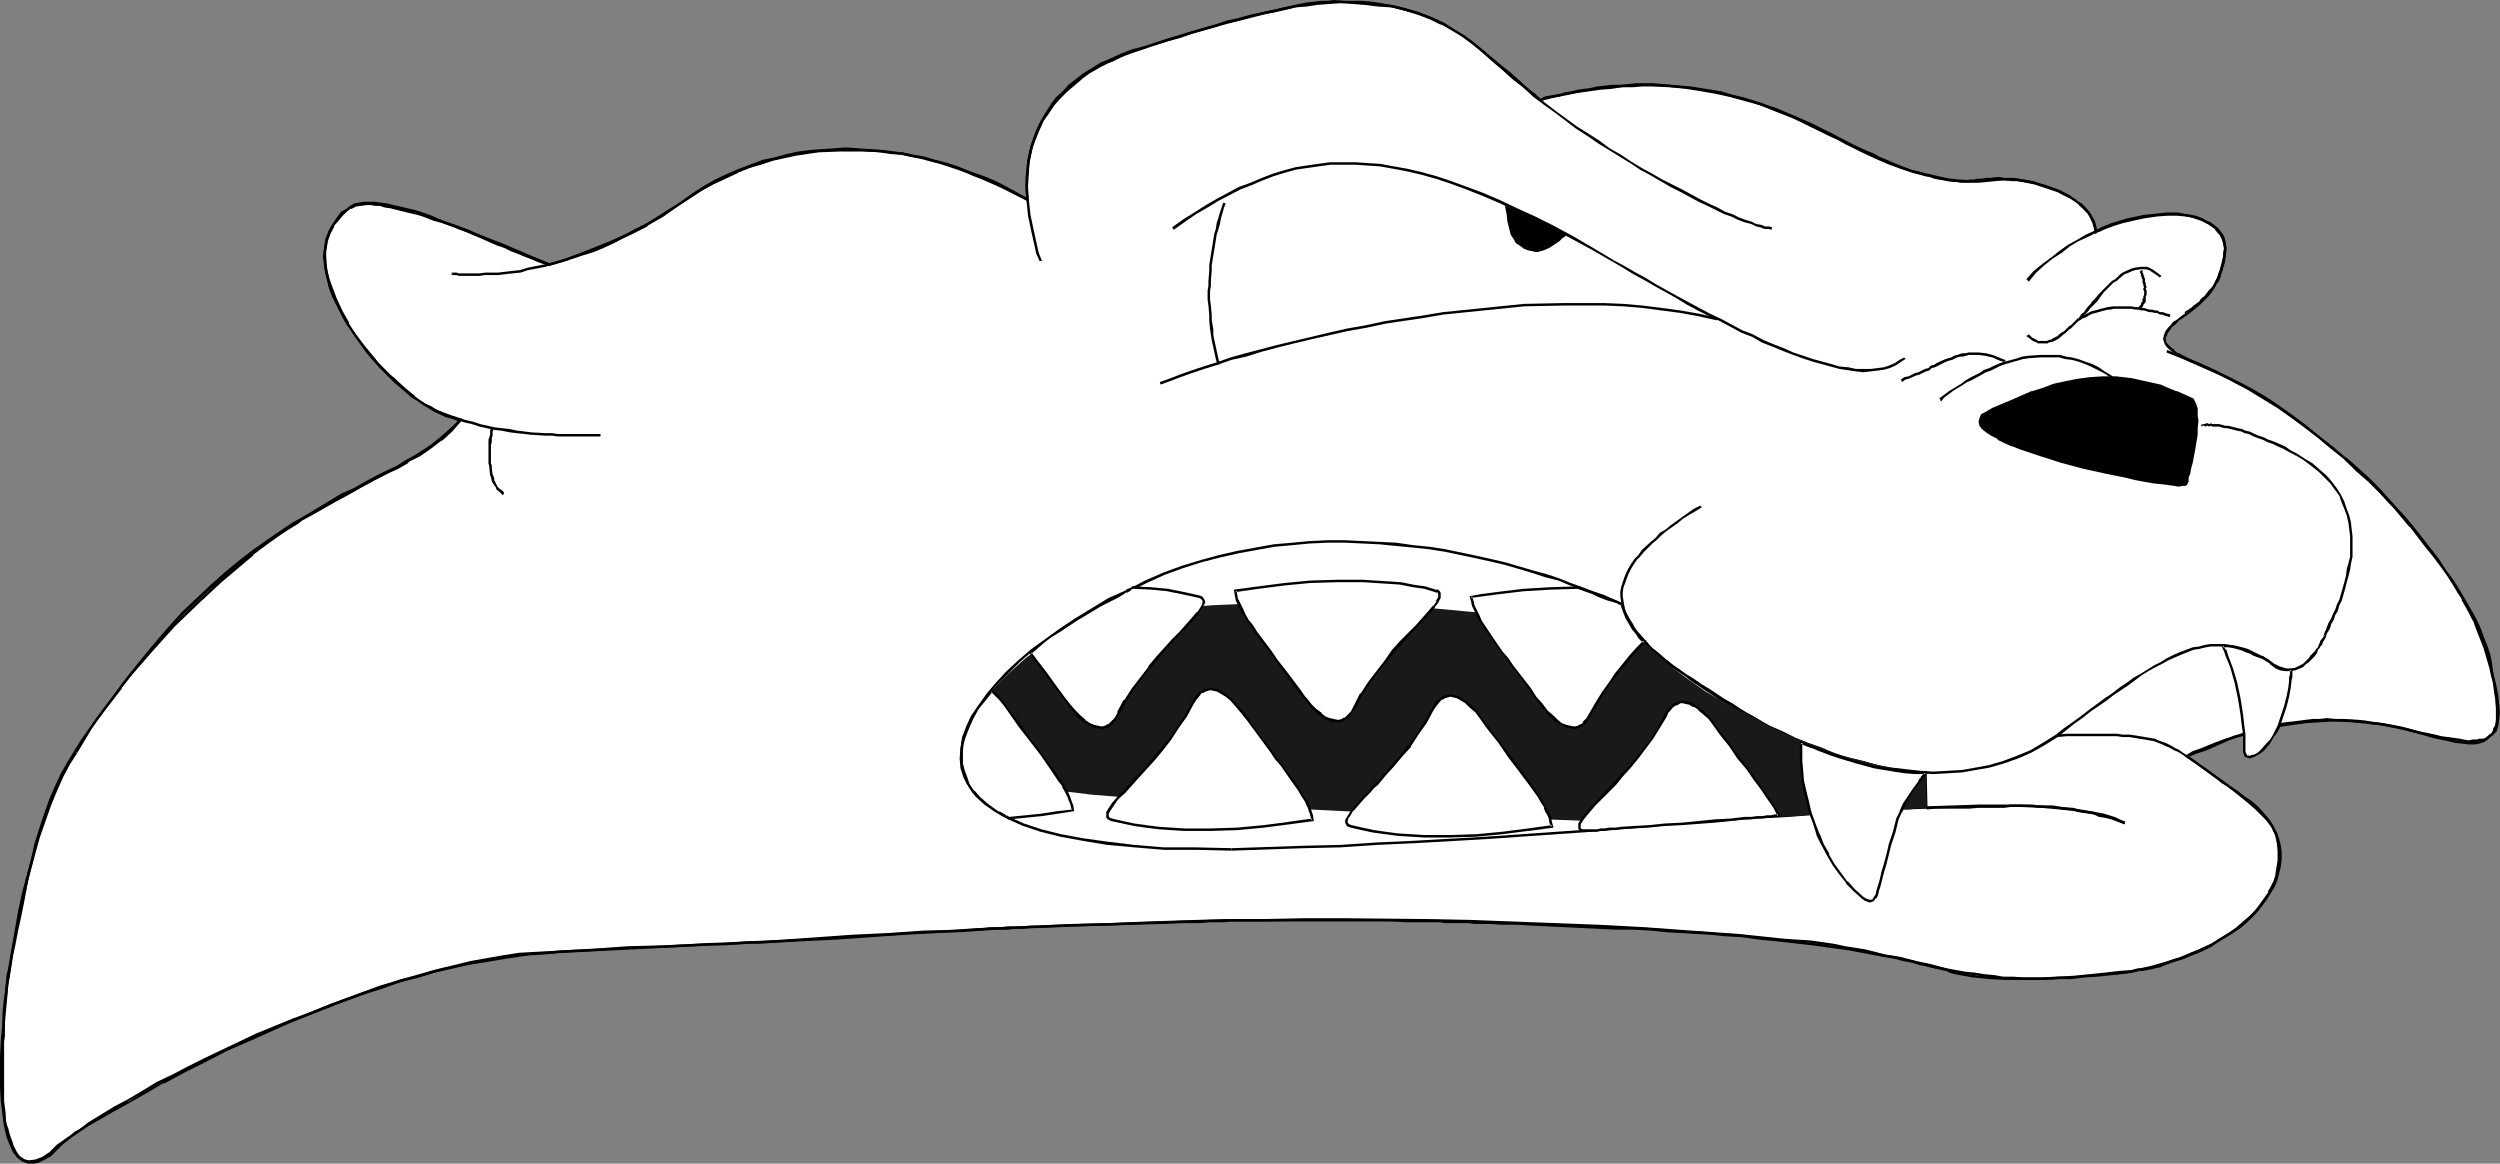 <?xml version="1.0" encoding="UTF-8" standalone="no"?>
<svg
   version="1.0"
   width="129.766mm"
   height="60.398mm"
   id="svg73"
   sodipodi:docname="Cat - Upset.wmf"
   xmlns:inkscape="http://www.inkscape.org/namespaces/inkscape"
   xmlns:sodipodi="http://sodipodi.sourceforge.net/DTD/sodipodi-0.dtd"
   xmlns="http://www.w3.org/2000/svg"
   xmlns:svg="http://www.w3.org/2000/svg">
  <rect width="100%" height="100%" fill="#808080" stroke="none"/>
  <sodipodi:namedview
     id="namedview73"
     pagecolor="#ffffff"
     bordercolor="#000000"
     borderopacity="0.25"
     inkscape:showpageshadow="2"
     inkscape:pageopacity="0.0"
     inkscape:pagecheckerboard="0"
     inkscape:deskcolor="#d1d1d1"
     inkscape:document-units="mm" />
  <defs
     id="defs1">
    <pattern
       id="WMFhbasepattern"
       patternUnits="userSpaceOnUse"
       width="6"
       height="6"
       x="0"
       y="0" />
  </defs>
  <path
     style="fill:#ffffff;fill-opacity:1;fill-rule:evenodd;stroke:none"
     d="m 75.306,72.377 1.131,1.292 0.646,0.646 0.808,0.646 1.616,1.454 1.778,1.454 1.939,1.454 2.101,1.292 2.424,0.969 1.131,0.485 1.454,0.323 -1.778,2.1 -1.939,1.777 -2.262,1.616 -2.101,1.454 -2.101,1.131 -2.101,1.131 -1.939,0.969 -1.778,0.969 -0.808,0.485 -0.97,0.485 -2.101,1.131 -2.262,1.131 -2.424,1.292 -2.262,1.454 -2.262,1.292 -2.101,1.131 -0.808,0.646 -0.808,0.485 -1.293,0.808 -1.454,0.969 -1.454,1.131 -1.939,1.292 -1.778,1.454 -2.101,1.616 -2.101,1.777 -2.101,1.939 -2.262,2.1 -2.262,2.1 -4.686,4.524 -4.363,4.685 -2.101,2.585 -2.101,2.423 -1.778,2.423 -1.616,2.1 -1.778,2.1 -1.454,2.1 -2.909,4.2 -1.293,2.1 -1.293,2.1 -1.293,2.262 -0.97,2.423 -1.131,2.423 -1.131,2.746 -0.97,2.908 -0.97,3.231 -0.808,3.393 -0.808,3.716 -0.323,1.939 -0.485,1.616 -0.646,3.231 -0.646,2.908 -0.485,2.746 -0.323,2.262 -0.485,2.1 -0.323,1.939 -0.323,1.616 -0.162,1.454 -0.162,1.292 -0.162,1.131 v 2.1 l -0.162,0.646 v 1.616 1.939 1.131 1.292 2.908 5.978 1.454 1.292 l 0.162,1.292 0.162,1.131 0.162,0.969 0.162,0.646 0.485,1.454 0.323,1.131 0.485,1.131 0.323,0.969 0.485,0.808 0.808,0.646 0.808,0.485 h 0.646 l 0.646,0.162 h 0.485 l 0.646,-0.162 1.131,-0.485 0.97,-0.808 1.293,-0.969 1.293,-1.292 1.778,-1.454 0.97,-0.646 1.131,-0.808 1.293,-0.808 1.454,-0.969 3.07,-1.616 3.232,-1.777 3.555,-1.939 3.555,-2.1 3.878,-2.1 4.04,-2.1 4.363,-2.1 4.848,-2.1 5.01,-2.262 2.747,-1.131 2.586,-1.131 5.818,-2.423 2.909,-0.969 3.07,-1.131 3.07,-1.131 3.394,-1.131 3.394,-0.969 3.394,-0.808 3.555,-0.969 3.555,-0.808 3.717,-0.646 3.878,-0.646 2.262,-0.323 2.586,-0.162 2.747,-0.323 3.07,-0.162 3.232,-0.323 3.232,-0.162 6.787,-0.323 6.787,-0.323 3.232,-0.162 h 3.232 l 2.909,-0.162 2.747,-0.162 h 2.424 l 2.262,-0.162 h 0.97 l 1.293,-0.162 2.424,-0.162 h 2.909 l 3.07,-0.323 3.394,-0.162 3.232,-0.162 6.949,-0.323 6.949,-0.485 3.232,-0.162 2.909,-0.162 2.909,-0.323 h 2.424 l 2.101,-0.162 h 0.808 l 0.808,-0.162 h 0.808 l 0.97,-0.162 h 1.293 1.293 1.293 l 1.616,-0.162 h 1.616 l 1.778,-0.162 3.717,-0.162 h 3.878 l 8.403,-0.323 4.202,-0.162 h 4.04 l 3.878,-0.162 3.555,-0.162 h 1.616 1.454 l 1.454,-0.162 h 1.293 2.101 0.808 0.646 1.293 l 0.97,-0.162 h 12.282 l 6.626,0.162 h 3.394 3.394 3.07 l 2.747,0.162 h 3.717 0.97 1.454 0.646 0.323 0.323 l 0.646,0.162 h 1.293 0.97 0.808 l 2.262,0.162 h 2.586 l 2.747,0.162 h 2.909 l 3.232,0.162 6.787,0.323 6.787,0.323 3.232,0.162 3.232,0.162 3.07,0.162 2.747,0.162 2.747,0.162 3.07,0.323 3.07,0.162 3.232,0.323 3.394,0.323 3.394,0.323 7.11,0.808 7.11,0.969 3.394,0.646 3.394,0.646 3.394,0.646 3.07,0.646 3.07,0.808 2.747,0.808 1.293,0.323 1.293,0.323 2.909,0.485 3.07,0.323 3.07,0.162 3.394,0.162 h 3.394 l 3.394,-0.162 3.232,-0.162 3.232,-0.323 3.07,-0.323 2.747,-0.323 2.424,-0.323 1.131,-0.162 0.97,-0.162 0.97,-0.162 0.808,-0.162 0.646,-0.162 0.485,-0.162 h 0.485 l 0.323,-0.162 0.162,-0.162 0.646,-0.162 0.646,-0.162 0.97,-0.323 0.97,-0.323 1.131,-0.485 1.293,-0.485 1.293,-0.485 2.747,-1.454 2.747,-1.616 1.454,-0.808 1.293,-1.131 1.293,-0.969 1.131,-1.131 0.97,-1.131 0.97,-1.131 0.808,-1.131 0.646,-1.131 0.485,-1.131 0.485,-0.969 0.323,-1.131 0.323,-0.969 0.323,-2.1 v -1.777 l -0.162,-1.777 -0.485,-1.616 -0.485,-0.808 -0.485,-1.131 -0.808,-0.969 -0.97,-1.131 -1.131,-0.969 -1.293,-1.131 -2.747,-2.1 -2.747,-2.1 -1.293,-0.969 -1.293,-0.969 -1.293,-0.808 -0.97,-0.808 -1.131,-0.808 -0.485,-0.323 -0.323,-0.323 1.939,-0.646 1.778,-0.808 4.04,-1.616 4.363,-1.454 2.101,-0.646 2.262,-0.485 4.686,-0.808 2.424,-0.323 2.586,-0.162 h 2.909 3.07 l 1.616,0.162 1.778,0.162 1.778,0.323 1.939,0.323 3.717,0.808 3.555,0.808 1.616,0.485 1.616,0.485 1.454,0.323 1.454,0.162 1.293,0.323 h 1.293 1.131 l 0.97,-0.162 0.97,-0.323 0.808,-0.485 0.646,-0.646 0.646,-0.808 0.323,-0.969 0.323,-1.292 v -1.292 -1.616 l -0.323,-1.616 -0.323,-1.777 -0.323,-1.939 -0.485,-1.939 -1.293,-3.877 -1.454,-3.554 -0.646,-1.777 -0.646,-1.616 -0.808,-1.454 -0.646,-1.131 -0.97,-1.454 -0.97,-1.616 -1.131,-1.777 -1.293,-1.777 -1.454,-1.777 -1.454,-1.939 -3.07,-3.877 -3.232,-3.877 -1.778,-1.939 -1.454,-1.777 -1.616,-1.616 -1.616,-1.454 -1.616,-1.454 -1.293,-1.131 -2.747,-2.1 -2.747,-2.262 -2.747,-2.1 -2.909,-2.423 -1.778,-1.131 -1.616,-1.131 -1.778,-1.131 -1.939,-1.131 -2.101,-1.131 -2.262,-1.131 -2.262,-1.131 -2.586,-1.131 -1.778,-0.646 -1.454,-0.808 -1.293,-0.646 -0.97,-0.485 -0.808,-0.646 -0.646,-0.485 -0.485,-0.485 -0.323,-0.485 -0.323,-0.323 v -0.485 -0.646 l 0.323,-0.808 0.485,-0.646 0.485,-0.485 0.485,-0.485 0.808,-0.646 0.808,-0.646 1.616,-1.292 1.778,-1.292 1.454,-1.616 0.808,-0.808 0.646,-0.969 0.485,-0.969 0.646,-1.131 0.323,-1.292 0.323,-1.292 0.323,-1.292 v -1.292 l -0.162,-1.131 -0.323,-1.131 -0.485,-0.808 -0.808,-0.969 -0.97,-0.808 -1.293,-0.808 -1.616,-0.646 -1.778,-0.485 -1.939,-0.162 h -1.939 l -2.262,0.162 -2.101,0.323 -2.262,0.485 -2.262,0.646 -1.939,0.646 -0.97,0.323 -0.646,0.162 -0.646,0.323 -0.485,0.162 -0.323,0.162 -0.162,0.162 -0.162,-1.131 -0.323,-0.969 -0.485,-0.969 -0.485,-0.808 -0.808,-0.808 -0.808,-0.808 -0.808,-0.646 -0.97,-0.646 -2.262,-1.131 -2.424,-0.969 -2.262,-0.646 -2.424,-0.485 -1.131,-0.162 -0.97,-0.162 h -1.778 -1.616 l -1.616,0.162 -1.778,0.162 h -1.939 -1.131 l -1.293,-0.162 -1.293,-0.162 -1.454,-0.162 -2.909,-0.646 -2.586,-0.646 -2.586,-0.808 -2.586,-0.969 -2.586,-1.292 -2.586,-1.292 -2.909,-1.454 -1.616,-0.808 -1.616,-0.808 -3.555,-1.777 -3.394,-1.616 -3.232,-1.292 -3.232,-1.131 -2.909,-0.969 -3.07,-0.808 -2.909,-0.646 -2.747,-0.485 -2.909,-0.485 -3.394,-0.323 h -3.555 -1.778 -1.939 l -2.101,0.162 -2.101,0.162 -2.101,0.323 -2.262,0.162 -2.262,0.485 -2.424,0.323 -2.424,0.646 -2.586,0.646 -1.131,-1.131 -0.97,-0.808 -1.939,-1.616 -1.778,-1.616 -1.454,-1.292 -3.07,-2.585 -1.454,-1.131 -1.616,-1.292 -1.778,-1.292 -2.101,-1.292 -2.101,-1.131 -2.262,-0.969 -2.262,-0.969 -2.586,-0.808 -2.586,-0.485 -2.586,-0.323 -1.293,-0.162 h -1.293 l -2.101,-0.323 -1.939,-0.162 h -2.101 -1.131 l -1.293,0.162 -1.293,0.162 -1.616,0.162 -1.616,0.323 -1.939,0.323 -2.101,0.485 -2.424,0.646 -10.019,2.585 -4.848,1.454 -4.686,1.292 -2.262,0.808 -2.101,0.646 -1.939,0.646 -1.939,0.808 -1.616,0.646 -1.616,0.646 -1.293,0.646 -1.131,0.808 -0.97,0.646 -1.293,0.808 -1.131,0.808 -1.131,0.969 -1.293,1.131 -1.131,1.292 -1.131,1.292 -1.131,1.454 -0.97,1.616 -0.808,1.777 -0.808,1.939 -0.646,2.1 -0.485,2.1 -0.323,2.423 v 2.585 l 0.162,2.585 -2.424,-1.131 -2.424,-1.131 -2.262,-1.131 -2.101,-0.969 -2.101,-0.808 -1.939,-0.808 -2.101,-0.646 -1.939,-0.646 -3.717,-0.969 -3.878,-0.646 -3.717,-0.485 -4.04,-0.323 h -4.202 l -4.202,0.323 -2.262,0.162 -2.101,0.485 -2.262,0.323 -2.424,0.646 -2.262,0.646 -2.262,0.808 -2.424,0.969 -2.424,0.969 -2.424,1.292 -2.262,1.292 -2.586,1.616 -2.424,1.616 -2.747,1.939 -2.909,1.616 -3.232,1.616 -3.07,1.454 -3.394,1.454 -3.232,1.292 -3.07,0.969 -3.07,1.131 -4.686,-2.1 -4.525,-1.777 -4.202,-1.777 -1.939,-0.808 -1.939,-0.646 -1.939,-0.646 -1.778,-0.808 -1.616,-0.485 -1.616,-0.485 -1.616,-0.485 -1.454,-0.485 -1.293,-0.323 -1.293,-0.323 -1.293,-0.162 -0.97,-0.323 -1.131,-0.162 -0.97,-0.162 h -0.808 l -0.646,-0.162 -1.293,0.162 -1.131,0.323 -0.97,0.323 -0.808,0.646 -0.808,0.808 -0.97,0.969 -0.808,1.131 -0.646,1.454 -0.485,1.616 -0.323,1.939 v 0.969 2.262 l 0.323,1.131 0.323,1.131 0.323,1.292 0.97,2.585 1.131,2.585 1.293,2.262 1.454,2.1 1.454,2.1 1.454,1.777 1.293,1.616 z"
     id="path1" />
  <path
     style="fill:#000000;fill-opacity:1;fill-rule:evenodd;stroke:none"
     d="m 76.275,73.831 0.646,0.646 0.808,0.808 1.616,1.292 1.616,1.454 h 0.162 l 1.939,1.454 2.101,1.292 v 0 l 2.424,1.131 h 0.162 l 1.131,0.323 1.293,0.485 V 82.231 l -1.778,1.939 -1.939,1.777 v 0 l -2.101,1.616 -2.262,1.616 -2.101,1.131 v 0 l -2.101,1.131 -1.939,0.969 -1.778,0.808 -0.808,0.485 -0.97,0.485 v 0 l -2.101,1.292 v -0.162 l -2.262,1.292 -2.262,1.292 v 0 l -2.424,1.454 -2.101,1.292 -2.101,1.131 -0.97,0.646 -0.808,0.485 -1.293,0.808 -1.293,0.969 -1.616,1.131 -1.778,1.292 -1.939,1.454 v 0 l -2.101,1.616 -2.101,1.777 -2.262,1.939 -2.101,2.1 -2.262,2.1 -4.686,4.524 -4.363,4.685 -2.101,2.585 -2.101,2.423 v 0 l -1.778,2.423 v 0 l -1.616,2.1 v 0 l -1.778,2.262 -1.454,1.939 -2.909,4.2 -1.293,2.1 -1.293,2.1 v 0 l -1.293,2.262 -1.131,2.423 -1.131,2.585 v 0 l -0.97,2.746 -0.97,2.908 -0.97,3.07 -0.808,3.554 -0.97,3.716 -0.323,1.777 -0.323,1.777 -0.646,3.231 -0.646,2.908 -0.485,2.585 -0.485,2.423 -0.323,2.1 -0.485,1.777 -0.162,1.777 v 0 l -0.162,1.454 v 0 l -0.162,1.292 v 0 l -0.162,1.131 -0.162,2.1 v 0.646 3.554 l -0.162,1.131 v 1.292 2.908 5.978 1.454 l 0.162,1.292 0.162,1.292 v 1.131 0 l 0.162,0.969 0.323,0.808 0.323,1.292 0.485,1.292 0.323,0.969 v 0.162 l 0.485,0.969 v 0 l 0.485,0.808 0.808,0.646 0.97,0.485 0.485,0.162 h 0.162 0.646 0.485 l 0.808,-0.162 0.97,-0.485 v 0 l 1.131,-0.646 h 0.162 l 1.131,-1.131 1.293,-1.292 1.778,-1.454 h -0.162 l 1.131,-0.646 1.131,-0.808 1.293,-0.808 1.454,-0.808 3.07,-1.777 v 0 l 3.232,-1.777 v 0 l 3.394,-1.939 3.555,-2.1 v 0.162 l 3.878,-2.1 4.202,-2.1 4.363,-2.262 4.848,-2.1 5.01,-2.262 2.586,-1.131 8.565,-3.393 h -0.162 l 2.909,-1.131 3.07,-1.131 3.232,-1.131 3.232,-0.969 3.394,-0.969 3.394,-0.969 3.555,-0.808 3.555,-0.808 3.878,-0.646 3.878,-0.646 2.262,-0.323 h -0.162 l 2.586,-0.323 2.747,-0.162 3.07,-0.323 3.232,-0.162 3.232,-0.162 6.787,-0.485 6.787,-0.162 6.464,-0.323 2.909,-0.162 h 2.747 l 2.424,-0.162 2.262,-0.162 h 0.97 1.293 l 2.424,-0.162 2.909,-0.162 3.07,-0.162 3.394,-0.162 3.232,-0.162 6.949,-0.485 6.949,-0.485 3.232,-0.162 2.909,-0.162 2.909,-0.162 2.424,-0.162 2.101,-0.162 h 0.808 l 1.616,-0.162 h 0.97 1.293 1.293 l 1.293,-0.162 h 1.616 l 1.616,-0.162 h 1.778 l 3.717,-0.162 3.878,-0.162 16.645,-0.485 3.878,-0.162 h 3.555 l 1.616,-0.162 h 1.454 1.454 l 1.293,-0.162 h 2.101 0.808 1.939 0.97 12.282 6.626 3.394 3.394 l 3.07,0.162 h 2.747 3.717 l 0.97,0.162 h 1.454 0.646 0.646 0.646 1.293 l 0.97,0.162 h 0.808 2.262 l 2.586,0.162 h 2.747 l 2.909,0.162 3.232,0.162 13.574,0.646 h 3.232 l 3.232,0.162 3.07,0.323 2.747,0.162 2.747,0.162 3.07,0.162 3.07,0.323 3.232,0.162 3.394,0.485 3.394,0.323 7.11,0.808 v 0 l 7.11,0.969 3.394,0.646 3.394,0.646 3.232,0.485 3.232,0.808 2.909,0.808 2.909,0.646 1.131,0.485 1.454,0.323 2.747,0.485 h 0.162 l 3.07,0.323 3.07,0.162 h 3.394 3.394 l 3.394,-0.162 3.232,-0.162 3.232,-0.323 3.07,-0.323 v -0.485 l -3.07,0.323 -3.232,0.323 -3.232,0.162 -3.394,0.162 h -3.394 -3.394 l -3.07,-0.162 -3.07,-0.323 v 0 l -2.747,-0.485 -1.454,-0.323 -1.131,-0.485 -2.909,-0.808 -3.07,-0.646 -3.07,-0.808 -3.232,-0.485 -3.394,-0.646 -3.555,-0.646 -6.949,-0.969 h -0.162 l -7.11,-0.808 -3.394,-0.323 -3.394,-0.485 -3.232,-0.162 -3.07,-0.323 -3.07,-0.162 -2.747,-0.162 -2.747,-0.162 -3.07,-0.323 -3.232,-0.162 -3.232,-0.162 -13.574,-0.485 -3.232,-0.162 -2.909,-0.162 h -2.747 l -2.586,-0.162 h -2.262 -0.808 l -0.97,-0.162 h -1.293 -0.646 -0.646 -0.646 -1.454 l -0.97,-0.162 h -3.717 -2.747 l -3.07,-0.162 h -3.394 -3.394 -6.626 -12.282 -0.97 -1.939 -0.808 -2.101 l -1.293,0.162 h -1.454 -1.454 l -1.616,0.162 h -3.555 l -3.878,0.162 -16.645,0.485 -3.878,0.162 -3.717,0.162 h -1.778 l -1.616,0.162 h -1.616 -1.293 l -1.293,0.162 h -1.293 -0.97 l -1.616,0.162 h -0.808 l -2.101,0.162 -2.424,0.162 -2.909,0.162 -2.909,0.162 -3.232,0.162 -6.949,0.485 -6.949,0.485 -3.232,0.162 -3.394,0.162 -3.07,0.162 -2.909,0.162 -2.424,0.162 h -1.293 -0.97 l -2.262,0.162 -2.424,0.162 h -2.747 l -2.909,0.162 -6.464,0.323 -6.787,0.162 -6.787,0.485 -3.232,0.162 -3.232,0.162 -3.07,0.323 -2.747,0.162 -2.586,0.323 v 0 l -2.262,0.323 -3.878,0.646 -3.717,0.646 -3.717,0.808 -3.555,0.808 -3.394,0.969 -3.394,0.969 -3.232,0.969 -3.07,1.131 -3.07,1.131 -3.07,1.131 v 0 l -8.403,3.393 -2.586,1.131 -5.171,2.262 -4.686,2.1 -4.525,2.262 -4.04,2.1 -3.878,2.1 v 0 l -3.555,1.939 -3.394,2.1 v -0.162 l -3.394,1.777 v 0.162 l -3.07,1.616 -1.293,0.969 -1.293,0.808 -1.293,0.646 -0.97,0.808 v 0 l -1.778,1.454 -1.293,1.292 -1.293,0.969 h 0.162 l -1.131,0.808 v -0.162 l -1.131,0.485 h 0.162 l -0.646,0.162 v 0 H 6.302 5.656 v 0 l -0.485,-0.162 v 0 l -0.97,-0.485 0.162,0.162 -0.646,-0.646 v 0 L 3.232,225.854 v 0 l -0.485,-0.969 v 0.162 L 2.424,223.915 1.939,222.623 1.616,221.33 1.293,220.523 1.131,219.553 v 0.162 -1.131 l -0.162,-1.292 -0.162,-1.292 v -1.454 -5.978 -2.908 -1.292 l 0.162,-1.131 v -3.554 -0.646 l 0.162,-2.1 0.162,-1.131 v 0.162 l 0.162,-1.292 v -0.162 l 0.162,-1.454 v 0 l 0.323,-1.616 0.323,-1.939 0.323,-2.1 0.485,-2.262 0.485,-2.585 0.646,-2.908 0.646,-3.231 0.323,-1.777 0.323,-1.777 0.97,-3.877 0.808,-3.393 0.97,-3.07 0.97,-2.908 0.97,-2.746 v 0 l 1.131,-2.423 1.131,-2.423 1.293,-2.262 h -0.162 l 1.293,-2.262 1.293,-2.1 2.909,-4.039 1.616,-2.1 1.616,-2.1 v 0 l 1.616,-2.1 v -0.162 l 1.778,-2.262 v 0 l 2.101,-2.423 2.101,-2.423 4.363,-4.847 4.686,-4.524 2.262,-2.1 2.262,-2.1 2.101,-1.777 2.101,-1.777 2.101,-1.777 h -0.162 l 1.939,-1.454 1.778,-1.292 1.616,-1.131 1.454,-0.969 1.293,-0.808 0.808,-0.485 0.808,-0.646 2.101,-1.131 2.262,-1.292 2.262,-1.292 v 0 l 2.424,-1.292 2.262,-1.292 v 0 l 2.101,-1.131 v 0 l 0.808,-0.485 0.97,-0.485 1.616,-0.808 2.101,-0.969 1.939,-1.131 V 90.632 l 2.262,-1.131 2.101,-1.454 2.101,-1.616 h 0.162 L 88.718,84.655 90.819,82.231 89.041,81.747 87.749,81.424 h 0.162 l -2.424,-1.131 v 0.162 l -2.101,-1.292 -2.101,-1.454 h 0.162 l -1.778,-1.454 -1.616,-1.454 -0.646,-0.646 -0.808,-0.646 z"
     id="path2" />
  <path
     style="fill:#000000;fill-opacity:1;fill-rule:evenodd;stroke:none"
     d="m 413.049,191.281 2.747,-0.162 2.424,-0.323 h 0.162 l 0.97,-0.323 v 0 h 0.97 v 0 l 0.97,-0.162 0.808,-0.162 0.646,-0.162 0.646,-0.162 h 0.323 l 0.646,-0.323 1.293,-0.485 0.808,-0.323 1.131,-0.323 0.97,-0.323 1.293,-0.646 v 0 l 1.454,-0.485 2.747,-1.292 v -0.162 l 2.747,-1.616 1.293,-0.808 1.454,-0.969 v 0 l 1.293,-1.131 1.131,-1.131 0.97,-1.131 v 0 l 0.97,-1.131 0.808,-1.131 0.646,-1.131 v 0 l 0.646,-1.131 0.485,-0.969 v -0.162 l 0.323,-0.969 0.323,-1.131 0.162,-1.939 v -1.939 l -0.162,-1.777 v 0 l -0.323,-1.616 v 0 l -0.485,-0.969 v 0 l -0.646,-1.131 v 0 l -0.808,-0.969 -0.97,-1.131 -1.131,-0.969 -1.293,-1.131 v 0 l -2.747,-2.1 -2.747,-2.1 -1.293,-0.969 -1.293,-0.969 -1.293,-0.969 -1.131,-0.646 -0.97,-0.808 -0.485,-0.323 h 0.162 l -0.485,-0.323 -0.162,0.485 1.939,-0.808 1.939,-0.646 v 0 l 4.04,-1.777 h -0.162 l 4.363,-1.454 2.262,-0.485 2.262,-0.646 4.525,-0.646 v 0 l 2.424,-0.323 2.586,-0.162 2.909,-0.162 3.07,0.162 1.616,0.162 1.778,0.162 h -0.162 l 1.939,0.162 1.778,0.323 3.878,0.808 3.555,0.969 1.616,0.485 1.454,0.323 1.616,0.323 1.293,0.323 1.454,0.162 v 0 l 1.293,0.162 h 1.131 l 0.97,-0.162 0.97,-0.323 0.808,-0.646 0.808,-0.646 0.808,-0.808 0.323,-1.131 0.162,-1.131 v -0.162 l 0.162,-1.292 -0.162,-1.616 v 0 l -0.162,-1.616 -0.323,-1.777 -0.485,-1.939 -0.485,-1.939 -1.131,-3.877 -1.454,-3.716 -0.646,-1.616 v -0.162 l -0.808,-1.616 -0.646,-1.292 -0.808,-1.292 v 0 l -0.808,-1.454 -1.131,-1.616 -1.131,-1.616 -1.293,-1.777 -1.293,-1.939 -1.616,-1.939 -3.07,-3.877 v -0.162 l -3.232,-3.877 -1.616,-1.777 -1.616,-1.777 -1.616,-1.616 -1.616,-1.454 -1.616,-1.454 -1.293,-1.131 h -0.162 l -2.586,-2.1 v 0 l -2.747,-2.262 -2.747,-2.262 v 0 l -3.07,-2.262 -1.616,-1.131 -1.616,-1.131 -1.778,-1.131 -1.939,-1.131 -2.101,-1.131 v 0 l -2.262,-1.131 -2.424,-1.131 -4.202,-1.939 -1.454,-0.646 -1.293,-0.646 -1.131,-0.646 v 0.162 l -0.808,-0.646 h 0.162 l -0.646,-0.485 -0.485,-0.485 v 0 l -0.323,-0.323 -0.323,-0.485 h 0.162 l -0.162,-0.323 v 0 l 0.162,-0.646 v 0.162 l 0.323,-0.808 v 0 l 0.485,-0.646 v 0 l 0.323,-0.485 0.646,-0.485 0.646,-0.646 h -0.162 l 0.808,-0.485 1.778,-1.292 v 0 l 1.778,-1.454 1.616,-1.616 0.646,-0.808 v 0 l 0.646,-0.969 0.485,-0.969 h 0.162 l 0.485,-1.131 v -0.162 l 0.323,-1.131 0.485,-1.454 0.162,-1.292 v 0 l 0.162,-1.292 -0.162,-1.292 -0.323,-1.131 -0.485,-0.808 -0.808,-0.969 -1.131,-0.808 -1.454,-0.808 v -0.162 l -1.616,-0.646 -1.778,-0.323 v 0 l -1.939,-0.162 h -1.939 l -2.262,0.162 v 0 l -2.262,0.323 -2.101,0.485 -2.262,0.485 -2.101,0.646 v 0 l -0.808,0.323 v 0 l -0.808,0.323 v 0 l -0.646,0.323 v 0 l -0.485,0.162 -0.323,0.162 v 0 h -0.162 l 0.485,0.323 -0.162,-1.131 -0.323,-1.131 -0.485,-0.808 h -0.162 l -0.485,-0.969 -0.808,-0.808 -0.646,-0.808 h -0.162 l -0.97,-0.646 -0.97,-0.646 v -0.162 l -2.101,-1.131 h -0.162 l -2.262,-0.808 -2.424,-0.808 -2.424,-0.485 -0.97,-0.162 h -0.162 -0.97 l -1.778,-0.162 -1.616,0.162 -1.616,0.162 -1.778,0.162 h -1.939 l -1.131,-0.162 h -1.293 0.162 l -1.293,-0.162 -1.454,-0.323 -2.909,-0.646 -2.747,-0.646 -2.586,-0.808 2.424,1.292 2.747,0.646 2.909,0.646 1.454,0.323 1.293,0.162 v 0 h 1.293 l 1.131,0.162 h 1.939 l 1.778,-0.162 1.616,-0.162 1.616,-0.162 1.778,0.162 h 0.97 v 0 l 0.97,0.162 2.424,0.485 2.424,0.808 2.424,0.808 h -0.162 l 2.262,1.131 v 0 l 0.97,0.646 0.97,0.646 h -0.162 l 0.808,0.808 0.808,0.808 v 0 l 0.485,0.808 v 0 l 0.485,0.969 v -0.162 l 0.323,1.131 v -0.162 l 0.162,1.454 0.485,-0.162 h -0.162 l 0.323,-0.162 0.485,-0.162 v 0 l 0.646,-0.323 v 0 l 0.808,-0.323 v 0 l 0.97,-0.323 h -0.162 l 2.101,-0.646 2.101,-0.485 2.262,-0.485 2.262,-0.323 h -0.162 l 2.262,-0.162 h 1.939 l 1.939,0.162 v 0 l 1.616,0.323 v 0 l 1.616,0.646 v 0 l 1.293,0.808 1.131,0.808 h -0.162 l 0.808,0.969 v -0.162 l 0.485,0.969 v 0 l 0.323,0.969 v 0 l 0.162,1.131 -0.162,1.292 v -0.162 l -0.162,1.292 -0.485,1.454 -0.323,1.131 v 0 l -0.485,1.131 v 0 l -0.485,0.969 -0.646,0.969 v 0 l -0.808,0.808 -1.454,1.616 -1.778,1.292 h 0.162 l -1.778,1.292 -0.808,0.646 v 0 l -0.808,0.485 -0.485,0.646 -0.485,0.485 v 0 l -0.485,0.646 v 0 l -0.323,0.808 -0.162,0.808 0.162,0.485 0.162,0.485 0.323,0.485 v 0 l 0.485,0.485 0.808,0.646 v 0 l 0.808,0.485 v 0 l 0.97,0.646 1.293,0.646 1.454,0.646 4.363,1.939 2.424,1.131 2.101,1.131 v -0.162 l 2.101,1.131 1.939,1.131 1.778,1.292 1.778,0.969 1.616,1.292 2.909,2.262 v 0 l 2.747,2.1 2.747,2.262 v 0 l 2.747,2.1 h -0.162 l 1.454,1.292 1.616,1.292 1.616,1.454 1.454,1.616 1.616,1.777 1.778,1.939 3.232,3.877 v -0.162 l 3.07,4.039 1.454,1.777 1.454,1.939 1.293,1.777 1.131,1.777 0.97,1.616 0.97,1.454 h -0.162 l 0.646,1.131 0.808,1.454 0.808,1.616 v -0.162 l 0.646,1.777 1.454,3.716 1.131,3.877 0.485,1.939 0.485,1.777 0.323,1.777 0.162,1.777 v -0.162 l 0.162,1.616 -0.162,1.292 v 0 l -0.162,1.131 -0.485,0.969 h 0.162 l -0.646,0.808 v 0 l -0.808,0.646 h 0.162 l -0.808,0.485 v 0 l -0.808,0.323 v 0 h -0.97 l -1.131,0.162 -1.293,-0.162 v 0 l -1.293,-0.162 -1.454,-0.323 -1.454,-0.323 -1.454,-0.485 -1.778,-0.323 -3.394,-0.969 -3.878,-0.808 -1.939,-0.323 -1.778,-0.162 v 0 l -1.778,-0.162 -1.616,-0.162 -3.07,-0.162 h -2.909 l -2.586,0.323 -2.424,0.323 v 0 l -4.686,0.646 -2.262,0.485 -2.262,0.646 -4.202,1.454 h -0.162 l -3.878,1.777 v 0 l -1.939,0.646 -2.262,0.969 0.646,0.485 h 0.162 l 0.323,0.323 1.131,0.808 1.131,0.808 1.131,0.808 1.293,0.969 1.454,0.969 2.747,2.1 2.586,2.1 v 0 l 1.293,1.131 0.97,0.969 1.131,1.131 0.808,0.969 v 0 l 0.485,0.969 v 0 l 0.485,0.969 v 0 l 0.323,1.616 v -0.162 l 0.162,1.777 v 1.777 0 l -0.323,1.939 -0.162,1.131 -0.323,0.969 v 0 l -0.485,0.969 -0.646,1.131 h 0.162 l -0.808,1.131 -0.808,1.131 -0.808,1.131 v 0 l -0.97,1.131 -1.293,1.131 -1.131,0.969 v 0 l -1.293,0.969 -1.454,0.969 -2.747,1.616 v 0 l -2.747,1.292 -1.293,0.485 v 0 l -1.131,0.485 -1.131,0.485 -1.131,0.323 -0.808,0.323 -1.293,0.485 -0.646,0.162 -0.323,0.162 -0.485,0.162 -0.808,0.162 -0.808,0.162 -0.808,0.162 v 0 h -0.97 v 0 l -1.131,0.323 v 0 l -2.424,0.162 -2.747,0.323 z"
     id="path3" />
  <path
     style="fill:#000000;fill-opacity:1;fill-rule:evenodd;stroke:none"
     d="m 372.811,32.634 -2.424,-0.969 v 0 l -2.586,-1.131 -2.586,-1.292 -2.909,-1.454 -1.616,-0.808 -1.616,-0.969 -3.555,-1.777 -3.394,-1.454 -3.394,-1.292 v 0 l -3.07,-1.292 -3.07,-0.808 -2.909,-0.808 -2.909,-0.646 -2.909,-0.485 -2.909,-0.485 v 0 l -3.394,-0.323 -3.555,-0.162 h -1.778 l -1.939,0.162 h -2.101 l -2.101,0.162 -2.101,0.323 v 0 l -2.262,0.323 -2.262,0.323 -2.424,0.485 -2.586,0.485 -2.424,0.646 h 0.162 l -0.97,-0.969 -1.131,-0.808 -1.939,-1.777 -1.616,-1.454 -1.616,-1.292 -4.525,-3.716 v 0 l -1.616,-1.292 -1.939,-1.292 -1.939,-1.292 -2.101,-1.131 v 0 l -2.262,-1.131 v 0 l -2.424,-0.969 -2.424,-0.646 -2.586,-0.646 h -0.162 l -2.586,-0.162 L 269.064,0.646 267.771,0.485 265.67,0.323 263.731,0.162 261.63,0 260.499,0.162 h -1.293 v 0 l -1.454,0.162 h 0.162 l -1.616,0.162 v 0 l -1.616,0.323 -1.939,0.485 -2.101,0.485 -2.424,0.485 -10.019,2.585 -5.01,1.454 -4.686,1.454 -2.101,0.646 -2.101,0.808 -1.939,0.646 -1.939,0.646 -1.778,0.808 v 0 l -1.454,0.646 -1.293,0.646 v 0 l -1.293,0.646 -0.97,0.808 -1.131,0.808 -1.293,0.808 v 0 l -1.293,0.969 -1.131,1.131 -1.131,1.292 -1.131,1.292 v 0.162 l -1.131,1.454 -0.97,1.616 h -0.162 l -0.808,1.777 -0.808,1.777 v 0.162 l -0.646,1.939 -0.485,2.262 v 0 l -0.162,2.423 -0.162,2.585 0.162,2.585 0.323,-0.162 -4.686,-2.423 -2.262,-0.969 -2.101,-0.969 -2.101,-0.808 h -0.162 l -1.939,-0.808 -1.939,-0.646 -1.939,-0.646 -3.878,-0.969 -3.717,-0.808 h -0.162 l -3.717,-0.485 -4.04,-0.162 h -4.202 l -4.202,0.162 -2.262,0.323 v 0 l -2.262,0.323 -2.262,0.485 -2.262,0.485 -2.262,0.646 -2.424,0.808 -2.262,0.969 h -0.162 l -2.262,1.131 -2.424,1.131 v 0.162 l -2.424,1.292 -2.424,1.454 -2.586,1.777 -2.747,1.777 -2.909,1.777 v 0 l -3.07,1.616 -3.232,1.454 -3.232,1.292 v 0 l -3.232,1.292 -3.07,1.131 -3.07,0.969 h 0.162 l -4.686,-1.939 -4.525,-1.939 -4.202,-1.616 v 0 l -2.101,-0.808 -1.939,-0.808 -1.778,-0.646 -1.778,-0.646 -1.778,-0.485 -1.616,-0.646 -1.454,-0.485 -1.454,-0.323 -1.454,-0.485 -1.131,-0.162 -1.293,-0.323 -1.131,-0.162 -1.131,-0.323 h -0.808 -0.162 l -0.808,-0.162 h -0.646 l -1.293,0.162 h -0.162 l -0.97,0.162 -0.97,0.485 -0.97,0.646 v 0 l -0.808,0.808 -0.97,0.969 v 0 l -0.808,1.292 v 0 l -0.808,1.292 v 0.162 l -0.485,1.616 -0.323,1.777 v 0.162 0.969 l 0.162,2.262 v 0 l 0.162,1.131 0.323,1.292 0.323,1.292 1.131,2.585 v 0 l 1.131,2.423 1.293,2.423 v 0 l 1.454,2.1 1.454,2.1 1.293,1.777 v 0 l 1.454,1.616 2.586,2.585 0.323,-0.323 -2.586,-2.585 -1.293,-1.616 v 0 l -1.454,-1.777 -1.454,-1.939 -1.454,-2.262 h 0.162 l -1.293,-2.262 -1.131,-2.423 v 0 l -0.97,-2.585 -0.485,-1.292 -0.323,-1.292 -0.162,-1.131 v 0.162 l -0.162,-2.262 v -0.969 0 l 0.323,-1.939 0.485,-1.454 v 0 l 0.808,-1.454 h -0.162 l 0.97,-1.131 v 0 l 0.808,-0.969 0.808,-0.808 v 0 l 0.808,-0.646 v 0.162 l 0.97,-0.485 h -0.162 l 1.131,-0.162 v 0 l 1.293,-0.162 h 0.646 l 0.808,0.162 v 0 h 0.97 l 0.97,0.323 1.131,0.162 1.293,0.323 1.293,0.323 1.293,0.323 1.454,0.323 1.454,0.485 1.616,0.646 1.778,0.485 1.778,0.646 1.778,0.646 1.939,0.808 2.101,0.808 v 0 l 4.04,1.616 4.525,1.939 4.848,1.939 3.07,-0.969 3.232,-1.131 3.232,-1.292 v 0 l 3.232,-1.292 3.232,-1.454 3.232,-1.616 v -0.162 l 2.909,-1.616 2.747,-1.939 2.424,-1.616 2.424,-1.616 2.424,-1.292 v 0 l 2.424,-1.131 2.424,-1.131 h -0.162 l 2.424,-0.969 2.262,-0.646 2.424,-0.808 2.262,-0.485 2.262,-0.485 2.262,-0.323 h -0.162 l 2.262,-0.323 4.202,-0.162 h 4.202 l 4.04,0.162 3.717,0.485 v 0 l 3.878,0.808 3.717,0.969 1.939,0.646 1.939,0.646 2.101,0.808 h -0.162 l 2.101,0.808 2.262,0.969 2.101,0.969 5.171,2.585 -0.162,-3.07 0.162,-2.585 0.162,-2.423 v 0.162 l 0.485,-2.262 0.646,-2.1 v 0.162 l 0.808,-1.939 0.808,-1.777 v 0 l 1.131,-1.616 0.97,-1.454 v 0 l 1.131,-1.292 1.293,-1.292 1.131,-0.969 1.131,-0.969 v 0 l 1.131,-0.969 1.131,-0.808 1.131,-0.646 1.131,-0.646 v 0 l 1.293,-0.646 1.616,-0.646 h -0.162 l 1.778,-0.808 1.778,-0.646 1.939,-0.646 2.101,-0.808 2.262,-0.646 4.686,-1.454 4.848,-1.454 10.181,-2.585 2.424,-0.485 2.101,-0.485 1.778,-0.485 1.778,-0.323 h -0.162 l 1.616,-0.162 v 0 l 1.454,-0.162 h -0.162 1.293 l 1.131,-0.162 2.101,0.162 1.939,0.162 2.101,0.162 1.293,0.162 1.293,0.162 2.586,0.162 v 0 l 2.586,0.646 2.424,0.646 2.424,0.969 v 0 l 2.262,1.131 v -0.162 l 2.101,1.131 1.939,1.292 1.778,1.292 1.616,1.292 v 0 l 4.363,3.716 1.616,1.454 1.778,1.454 1.939,1.616 0.97,0.969 1.293,0.969 2.586,-0.646 2.424,-0.485 2.424,-0.485 2.262,-0.323 2.262,-0.323 v 0 l 2.101,-0.162 2.101,-0.323 h 2.101 l 1.939,-0.162 h 1.778 l 3.555,0.162 3.394,0.323 h -0.162 l 3.07,0.485 2.747,0.485 2.909,0.646 2.909,0.808 3.07,0.808 3.07,1.292 v 0 l 3.232,1.292 3.394,1.616 3.555,1.777 1.778,0.808 1.454,0.808 2.909,1.454 2.747,1.292 2.586,1.131 v 0 l 2.586,0.969 2.424,0.808 z"
     id="path4" />
  <path
     style="fill:#000000;fill-opacity:1;fill-rule:evenodd;stroke:none"
     d="m 230.28,45.074 2.262,-1.616 2.101,-1.454 2.262,-1.292 2.101,-1.292 4.363,-2.262 2.101,-0.808 2.262,-0.969 2.101,-0.808 2.101,-0.646 2.262,-0.646 2.262,-0.323 2.262,-0.323 2.262,-0.323 h 2.424 2.424 l 2.424,0.162 2.424,0.162 2.747,0.485 2.586,0.485 2.747,0.646 2.909,0.808 2.909,0.969 3.07,1.131 3.232,1.292 3.07,1.292 3.394,1.616 3.555,1.616 3.555,1.777 3.878,2.1 3.878,2.1 4.202,2.423 0.162,-0.323 -4.04,-2.423 -3.878,-2.262 -3.878,-2.1 -3.555,-1.777 -3.555,-1.616 -3.394,-1.616 -3.394,-1.454 -3.07,-1.131 -3.07,-1.131 -2.909,-0.969 -2.909,-0.808 -2.747,-0.646 -2.747,-0.485 -2.586,-0.485 -2.586,-0.162 -2.424,-0.162 h -2.424 -2.424 l -2.424,0.323 -2.262,0.323 -2.101,0.323 -2.424,0.646 -2.101,0.646 -2.101,0.808 -2.262,0.969 -2.262,0.808 -4.202,2.262 -2.262,1.292 -2.262,1.454 -2.101,1.292 -2.262,1.616 z"
     id="path5" />
  <path
     style="fill:#000000;fill-opacity:1;fill-rule:evenodd;stroke:none"
     d="m 316.412,51.374 1.939,1.131 2.101,1.292 2.101,1.131 1.939,1.131 4.363,2.423 2.101,1.292 2.101,1.131 2.262,1.131 2.101,0.969 2.101,1.131 2.101,1.131 2.101,0.808 1.939,1.131 2.101,0.808 1.939,0.808 2.101,0.808 1.778,0.646 1.939,0.646 1.778,0.485 1.778,0.485 1.778,0.485 3.232,0.485 1.454,0.162 1.454,-0.162 1.293,-0.162 1.293,-0.162 1.131,-0.323 1.131,-0.485 0.97,-0.646 0.97,-0.646 h 0.162 l -0.485,-0.323 h 0.162 l -0.97,0.485 -0.97,0.646 -1.131,0.485 -0.97,0.323 -1.293,0.162 -1.293,0.162 h -1.454 -1.454 l -1.454,-0.323 -1.778,-0.162 -1.616,-0.485 -1.778,-0.485 -1.778,-0.485 -1.939,-0.646 -1.939,-0.646 -1.778,-0.808 -2.101,-0.808 -1.939,-0.808 -2.101,-1.131 -2.101,-0.808 -2.101,-1.131 -2.101,-1.131 -2.101,-0.969 -2.101,-1.131 -2.101,-1.131 -2.101,-1.131 -4.363,-2.423 -2.101,-1.292 -2.101,-1.131 -1.939,-1.131 -2.101,-1.131 z"
     id="path6" />
  <path
     style="fill:#000000;fill-opacity:1;fill-rule:evenodd;stroke:none"
     d="m 227.694,75.446 v 0 l 1.778,-0.646 2.101,-0.808 2.262,-0.808 2.424,-0.808 2.586,-0.808 2.747,-0.969 2.909,-0.646 3.07,-0.969 3.07,-0.808 3.232,-0.808 3.394,-0.808 3.555,-0.808 3.555,-0.808 3.717,-0.646 3.717,-0.808 7.595,-1.131 3.717,-0.646 7.918,-0.808 7.918,-0.808 7.918,-0.162 h 3.878 3.878 l 3.878,0.162 3.717,0.323 3.717,0.485 3.717,0.485 3.555,0.646 3.555,0.808 0.162,-0.485 -3.555,-0.808 -3.717,-0.646 -3.555,-0.485 -3.878,-0.485 -3.717,-0.323 -3.878,-0.162 h -3.878 -3.878 l -7.918,0.162 -7.918,0.808 -7.918,0.808 -3.878,0.646 -7.595,1.131 -3.717,0.808 -3.717,0.646 -3.555,0.808 -3.394,0.808 -3.394,0.808 -3.394,0.808 -3.07,0.808 -3.07,0.808 -2.909,0.808 -2.747,0.969 -2.586,0.808 -2.424,0.808 -2.262,0.808 -2.101,0.808 -1.778,0.646 v 0 z"
     id="path7" />
  <path
     style="fill:#000000;fill-opacity:1;fill-rule:evenodd;stroke:none"
     d="m 239.976,39.743 -0.323,0.969 -0.323,0.969 -0.323,1.131 -0.323,0.969 -0.162,1.131 -0.323,0.969 -0.323,2.1 -0.162,0.969 -0.485,3.07 v 1.131 l -0.162,1.939 v 0.969 l -0.162,0.969 v 1.777 l 0.162,1.131 0.162,1.939 v 0.969 l 0.162,1.777 0.323,2.1 0.808,3.716 0.323,1.131 0.485,-0.162 -0.323,-1.131 -0.808,-3.716 -0.162,-0.808 v -1.131 l -0.323,-1.777 v -0.969 l -0.162,-1.939 -0.162,-1.131 v -1.777 l 0.162,-0.969 v -0.969 l 0.162,-1.939 v -1.131 l 0.485,-2.908 0.162,-0.969 0.323,-2.1 0.323,-0.969 0.323,-1.131 0.162,-0.969 0.323,-1.131 0.323,-1.131 0.323,-0.808 z"
     id="path8" />
  <path
     style="fill:#000000;fill-opacity:1;fill-rule:evenodd;stroke:none"
     d="m 295.243,40.389 0.323,1.616 0.162,1.454 0.323,1.292 0.323,1.292 0.646,0.969 0.323,0.646 0.485,0.323 0.485,0.323 0.646,0.485 0.808,0.323 0.808,0.162 0.646,0.162 h 0.485 l 1.131,-0.323 1.131,-0.485 0.97,-0.646 0.97,-0.646 0.646,-0.646 0.323,-0.162 0.162,-0.162 0.162,-0.162 0.162,-0.162 -1.778,-0.969 -0.808,-0.323 -0.808,-0.485 -1.293,-0.808 -1.454,-0.646 -1.293,-0.646 -1.293,-0.646 -1.616,-0.485 z"
     id="path9" />
  <path
     style="fill:#000000;fill-opacity:1;fill-rule:evenodd;stroke:none"
     d="m 397.536,65.914 0.162,0.162 0.485,0.323 0.162,0.162 0.485,0.323 0.323,0.162 h 0.162 l 0.485,0.323 h 0.323 0.162 0.485 0.323 0.162 0.485 l 0.162,-0.162 0.808,-0.162 0.323,-0.162 0.646,-0.323 0.646,-0.485 0.323,-0.323 0.646,-0.485 0.646,-0.646 0.323,-0.162 0.323,-0.323 1.131,-1.131 0.323,-0.162 v 0 l -0.323,-0.323 v -0.162 l -0.323,0.323 -1.131,1.131 -0.323,0.162 -0.323,0.323 -0.646,0.646 -0.808,0.485 -0.162,0.162 -0.323,0.323 -0.323,0.162 -0.646,0.323 -0.162,0.162 -0.646,0.162 -0.323,0.162 h -0.323 -0.323 -0.323 -0.323 -0.162 -0.323 l -0.162,-0.162 -0.323,-0.162 -0.323,-0.162 -0.323,-0.162 -0.162,-0.162 -0.323,-0.323 -0.162,-0.162 z"
     id="path10" />
  <path
     style="fill:#000000;fill-opacity:1;fill-rule:evenodd;stroke:none"
     d="m 408.04,62.845 v -0.162 l 0.323,-0.485 0.485,-0.323 0.323,-0.323 0.485,-0.485 0.323,-0.485 0.485,-0.485 0.485,-0.485 0.485,-0.485 0.808,-1.131 0.485,-0.646 0.485,-0.485 1.454,-1.454 0.646,-0.323 0.485,-0.485 0.97,-0.808 0.485,-0.162 1.131,-0.485 0.485,-0.162 1.131,-0.162 h 0.485 0.485 l 0.646,0.162 0.485,0.323 0.97,0.646 0.646,0.485 0.323,-0.323 -0.646,-0.485 -1.131,-0.808 -0.646,-0.323 -0.485,-0.162 h -0.646 -0.485 l -1.131,0.162 -0.646,0.162 -1.131,0.485 -0.646,0.323 -0.485,0.323 -0.485,0.485 -0.485,0.485 -0.646,0.323 -1.454,1.454 -0.485,0.485 -0.485,0.485 -0.97,1.131 -0.485,0.485 -0.323,0.485 -0.485,0.485 -0.485,0.646 -0.323,0.485 -0.485,0.323 -0.323,0.485 -0.323,0.485 v 0 z"
     id="path11" />
  <path
     style="fill:#000000;fill-opacity:1;fill-rule:evenodd;stroke:none"
     d="m 425.816,61.714 -1.131,-0.323 -0.323,-0.162 h -0.646 l -0.485,-0.323 h -0.485 l -0.485,-0.162 h -0.485 l -0.646,-0.162 -0.485,-0.162 h -0.485 l -0.485,-0.162 h -0.646 l -0.97,-0.162 h -0.485 -0.646 -1.778 -0.485 l -1.293,0.162 -0.485,0.162 -0.808,0.162 -0.485,0.162 -0.646,0.162 -0.646,0.162 -0.646,0.323 -0.646,0.323 -0.646,0.323 -0.646,0.485 v -0.162 l 0.323,0.485 v 0 l 0.485,-0.323 0.808,-0.323 0.485,-0.323 0.646,-0.323 0.646,-0.162 0.646,-0.162 0.485,-0.162 0.646,-0.162 0.646,-0.162 h 0.485 l 0.646,-0.162 h 0.485 1.778 0.646 0.485 l 0.97,0.162 h 0.646 l 0.485,0.162 h 0.485 l 0.485,0.162 0.485,0.162 h 0.485 l 0.646,0.162 h 0.485 l 0.485,0.323 h 0.485 l 0.323,0.162 1.131,0.323 z"
     id="path12" />
  <path
     style="fill:#000000;fill-opacity:1;fill-rule:evenodd;stroke:none"
     d="m 419.836,53.152 v 0 0.323 l 0.162,0.323 v 0.323 l 0.162,0.162 v 0.323 l 0.162,0.162 v 0.323 0.162 0.323 l 0.162,0.162 v 0.323 l 0.162,0.323 -0.162,0.162 v 0.323 l 0.162,0.162 v 0.162 0.646 l -0.162,0.323 v 0.162 0.162 l -0.162,0.162 v 0.323 0.162 l -0.162,0.162 -0.162,0.323 v 0.162 l -0.162,0.162 -0.162,0.162 -0.162,0.323 v 0.323 -0.162 l 0.323,0.323 0.162,-0.162 v -0.162 l 0.162,-0.162 0.162,-0.162 0.162,-0.323 v -0.162 l 0.162,-0.162 0.162,-0.162 0.162,-0.323 v -0.323 -0.162 -0.323 -0.162 l 0.162,-0.323 v -0.485 -0.323 l -0.162,-0.323 v -0.162 l 0.162,-0.162 -0.162,-0.485 v -0.162 -0.162 l -0.162,-0.323 v -0.162 -0.485 l -0.162,-0.162 v -0.323 l -0.162,-0.162 v -0.323 l -0.162,-0.162 v -0.323 -0.162 z"
     id="path13" />
  <path
     style="fill:#000000;fill-opacity:1;fill-rule:evenodd;stroke:none"
     d="m 373.134,74.962 v 0 l 0.646,-0.485 0.646,-0.162 1.454,-0.646 0.646,-0.162 0.646,-0.323 0.646,-0.323 0.646,-0.162 0.485,-0.485 0.646,-0.162 0.646,-0.323 0.646,-0.323 0.97,-0.485 0.485,-0.162 0.646,-0.162 0.646,-0.323 0.323,-0.162 0.646,-0.162 h 0.485 l 0.646,-0.162 0.485,-0.162 h 0.646 0.646 0.646 l 1.293,0.162 0.646,0.162 0.808,0.162 0.646,0.323 0.808,0.323 0.97,0.323 h -0.162 l 0.323,-0.485 h -0.162 l -0.808,-0.323 -0.808,-0.323 -0.808,-0.323 -0.646,-0.162 -0.646,-0.162 -1.454,-0.162 h -0.646 -0.646 -0.646 l -0.646,0.162 h -0.646 l -0.485,0.162 -0.485,0.162 -0.646,0.162 -0.485,0.323 -0.646,0.162 -0.485,0.162 -1.131,0.485 -0.646,0.323 -0.485,0.323 -0.646,0.162 -0.485,0.485 -0.646,0.162 -0.646,0.323 -0.646,0.323 -0.646,0.162 -1.293,0.646 -0.808,0.162 -0.808,0.485 h 0.162 z"
     id="path14" />
  <path
     style="fill:#000000;fill-opacity:1;fill-rule:evenodd;stroke:none"
     d="m 380.729,78.677 h 0.162 l 0.485,-0.646 0.646,-0.485 0.646,-0.485 0.646,-0.485 0.808,-0.485 0.808,-0.485 0.97,-0.646 0.808,-0.323 1.778,-0.969 1.131,-0.646 0.97,-0.323 0.97,-0.485 0.97,-0.485 0.97,-0.323 1.131,-0.323 1.131,-0.323 1.131,-0.323 1.131,-0.162 2.262,-0.162 h 2.586 1.131 l 1.131,0.323 1.293,0.162 1.293,0.323 1.293,0.485 1.131,0.485 1.293,0.646 1.293,0.646 1.454,0.969 0.323,-0.323 -1.616,-0.969 -1.131,-0.808 -1.293,-0.646 -1.454,-0.485 -1.293,-0.485 -1.293,-0.323 -1.131,-0.162 -1.131,-0.323 h -1.293 -2.586 l -2.424,0.162 -1.131,0.162 -0.97,0.323 -1.131,0.323 -1.293,0.323 -0.97,0.323 -1.131,0.485 -0.97,0.485 -0.97,0.323 -0.97,0.646 -1.939,0.969 -0.808,0.485 -0.808,0.646 -0.808,0.485 -0.808,0.485 -0.808,0.485 -0.646,0.485 -0.646,0.485 -0.646,0.485 h 0.162 z"
     id="path15" />
  <path
     style="fill:#000000;fill-opacity:1;fill-rule:evenodd;stroke:none"
     d="m 390.748,80.454 3.878,-1.777 4.04,-1.616 2.101,-0.808 2.262,-0.646 2.262,-0.646 2.262,-0.485 2.424,-0.162 2.586,-0.323 2.586,0.162 2.747,0.323 2.909,0.485 2.909,0.808 1.616,0.485 1.616,0.646 1.616,0.646 1.616,0.808 0.485,0.808 0.162,0.969 0.162,1.292 v 1.131 1.454 l -0.162,1.292 -0.323,2.746 -0.646,2.585 -0.162,1.292 -0.323,0.969 -0.162,0.808 -0.162,0.646 -0.162,0.485 v 0.162 h -0.162 l -0.485,0.162 h -0.808 l -0.97,-0.162 h -1.131 l -1.293,-0.162 -1.616,-0.323 -1.778,-0.323 -1.778,-0.162 -1.939,-0.485 -4.04,-0.808 -4.363,-1.131 -4.202,-1.131 -4.04,-1.131 -1.939,-0.808 -1.778,-0.485 -1.778,-0.808 -1.454,-0.646 -1.454,-0.646 -1.131,-0.646 -0.97,-0.646 -0.808,-0.646 -0.485,-0.646 -0.162,-0.646 0.162,-0.646 0.323,-0.646 0.808,-0.485 0.485,-0.323 z"
     id="path16" />
  <path
     style="fill:#000000;fill-opacity:1;fill-rule:evenodd;stroke:none"
     d="m 390.91,80.616 v 0 l 3.878,-1.616 4.04,-1.616 v 0 l 2.101,-0.808 2.101,-0.808 2.262,-0.485 2.424,-0.485 2.424,-0.323 h -0.162 l 2.586,-0.162 h 2.586 l 2.747,0.323 v 0 l 2.909,0.646 2.909,0.808 1.616,0.485 1.454,0.646 v 0 l 1.616,0.646 1.616,0.808 -0.162,-0.162 0.485,0.808 v 0 l 0.323,0.969 v -0.162 1.292 l 0.162,1.131 -0.162,1.454 v 1.292 0 l -0.485,2.746 -0.485,2.585 -0.323,1.131 -0.162,1.131 -0.323,0.808 v 0.646 l -0.162,0.323 v 0 l -0.162,0.162 0.162,-0.162 -0.162,0.162 h 0.162 -0.485 l -0.808,0.162 -0.97,-0.162 -1.131,-0.162 -1.293,-0.162 v 0 l -1.616,-0.162 -1.616,-0.323 -1.939,-0.323 -1.778,-0.485 -4.202,-0.808 -4.202,-0.969 -4.202,-1.131 -4.202,-1.292 -3.717,-1.292 -1.616,-0.646 v 0 l -1.616,-0.646 -1.293,-0.646 v 0 l -1.131,-0.646 -0.97,-0.646 v 0 l -0.646,-0.646 v 0 l -0.485,-0.646 v 0 l -0.162,-0.485 v 0 l 0.162,-0.485 h -0.162 l 0.323,-0.646 v 0.162 l 0.808,-0.646 0.485,-0.323 v 0.162 l 0.646,-0.323 -0.162,-0.485 -0.646,0.323 -0.485,0.323 -0.97,0.485 -0.323,0.808 -0.162,0.646 0.162,0.808 0.485,0.646 0.808,0.646 v 0 l 0.97,0.646 1.293,0.646 v 0.162 l 1.293,0.646 1.454,0.646 h 0.162 l 1.616,0.646 3.878,1.292 4.04,1.292 4.202,1.131 4.363,0.969 4.04,0.808 1.939,0.485 1.778,0.323 1.778,0.323 1.454,0.162 h 0.162 l 1.293,0.162 1.131,0.162 0.97,0.162 0.808,-0.162 h 0.485 l 0.323,-0.162 0.162,-0.323 0.162,-0.323 v -0.808 l 0.323,-0.808 0.162,-0.969 0.323,-1.131 0.485,-2.585 0.485,-2.908 v 0 -1.292 l 0.162,-1.454 -0.162,-1.131 v -1.292 0 l -0.323,-0.969 -0.485,-0.969 -1.778,-0.808 -1.454,-0.646 h -0.162 l -1.616,-0.646 -1.454,-0.646 -2.909,-0.646 -2.909,-0.646 h -0.162 l -2.747,-0.323 h -2.586 l -2.586,0.162 v 0 l -2.424,0.323 -2.424,0.485 -2.262,0.485 -2.101,0.808 -2.101,0.646 h -0.162 l -4.04,1.777 -3.878,1.616 h 0.162 z"
     id="path17" />
  <path
     style="fill:#000000;fill-opacity:1;fill-rule:evenodd;stroke:none"
     d="m 333.542,99.195 -1.293,0.646 -1.131,0.808 -1.131,0.808 -1.131,0.808 -1.131,0.808 -0.97,0.808 -1.131,0.646 -0.808,0.969 -0.97,0.808 -1.778,1.616 -0.646,0.969 -0.808,0.808 -0.646,0.969 -0.485,0.808 -0.485,0.969 -0.323,0.808 -0.323,0.969 -0.323,0.969 -0.162,0.969 v 0.808 l 0.323,2.1 0.162,0.969 0.485,1.131 0.646,0.969 0.485,0.969 0.808,1.131 0.97,1.131 0.97,1.131 1.131,0.969 1.454,1.292 0.323,-0.485 -1.454,-1.131 -1.131,-1.131 -0.97,-1.131 -0.808,-0.969 -0.808,-0.969 -0.646,-1.131 -0.485,-0.969 -0.485,-0.969 -0.162,-0.969 -0.323,-1.939 v -0.808 l 0.162,-0.969 0.323,-0.808 0.323,-0.969 0.323,-0.808 0.485,-0.969 0.485,-0.808 0.646,-0.969 0.646,-0.646 0.808,-0.969 1.616,-1.616 0.97,-0.808 0.808,-0.808 0.97,-0.808 1.131,-0.808 1.131,-0.808 0.97,-0.808 1.293,-0.808 1.131,-0.646 1.293,-0.808 z"
     id="path18" />
  <path
     style="fill:#000000;fill-opacity:1;fill-rule:evenodd;stroke:none"
     d="m 325.3,128.759 1.293,1.131 1.616,1.131 1.778,1.131 1.778,1.454 3.878,2.585 1.939,1.292 2.262,1.292 2.262,1.292 2.424,1.454 2.424,1.292 2.424,1.131 2.586,1.292 5.333,1.939 2.747,1.131 2.586,0.808 2.747,0.646 2.747,0.808 2.747,0.485 2.909,0.323 2.909,0.323 2.586,0.162 2.909,-0.162 2.747,-0.162 2.747,-0.485 2.747,-0.485 2.747,-0.808 2.747,-0.969 2.586,-1.131 2.586,-1.454 2.586,-1.616 -0.323,-0.485 -2.586,1.616 -2.424,1.454 -2.747,1.131 -2.586,0.969 -2.747,0.808 -2.586,0.485 -2.747,0.485 -2.747,0.162 -2.909,0.162 -2.586,-0.162 -2.909,-0.323 -2.747,-0.323 -2.747,-0.485 -2.747,-0.808 -2.747,-0.646 -2.747,-0.808 -2.586,-1.131 -2.747,-0.969 -2.424,-0.969 -2.586,-1.292 -2.586,-1.131 -2.262,-1.292 -2.424,-1.292 -2.262,-1.292 -2.262,-1.292 -2.101,-1.454 -3.878,-2.585 -1.778,-1.292 -1.778,-1.292 -1.454,-1.131 -1.293,-1.131 z"
     id="path19" />
  <path
     style="fill:#000000;fill-opacity:1;fill-rule:evenodd;stroke:none"
     d="m 403.676,144.592 1.616,-1.292 1.616,-1.292 1.616,-1.131 1.616,-1.292 3.07,-2.1 1.454,-1.131 1.454,-0.969 1.454,-0.969 1.293,-0.969 1.293,-0.969 1.293,-0.808 1.454,-0.808 1.293,-0.646 1.131,-0.646 1.454,-0.646 1.131,-0.485 2.424,-0.969 1.131,-0.162 1.293,-0.323 0.97,-0.162 h 1.293 1.293 l 0.97,0.162 1.293,0.162 1.131,0.323 1.293,0.323 1.131,0.646 1.131,0.646 1.293,0.646 1.293,0.808 0.323,-0.323 -1.293,-0.969 -1.293,-0.646 -1.293,-0.646 -1.293,-0.646 -1.131,-0.323 -1.293,-0.323 -1.131,-0.162 -1.131,-0.162 h -1.293 -1.293 l -1.131,0.162 -1.131,0.323 -1.293,0.162 -2.586,0.969 -1.131,0.485 -1.293,0.646 -1.293,0.808 -1.293,0.646 -1.293,0.808 -1.293,0.808 -1.454,0.808 -1.293,0.969 -1.454,0.969 -1.454,1.131 -1.454,0.969 -3.07,2.262 -1.454,1.131 -1.778,1.292 -1.616,1.131 -1.616,1.292 z"
     id="path20" />
  <path
     style="fill:#000000;fill-opacity:1;fill-rule:evenodd;stroke:none"
     d="m 445.854,130.536 v 0.162 l 0.485,0.162 0.323,0.323 h 0.485 l 0.323,0.162 0.485,0.162 0.808,0.162 h 0.323 l 1.293,-0.162 0.323,-0.162 0.808,-0.323 0.323,-0.162 0.323,-0.323 0.323,-0.323 0.323,-0.162 0.323,-0.323 0.323,-0.323 0.323,-0.323 0.323,-0.323 0.485,-0.646 0.162,-0.646 0.323,-0.323 0.162,-0.323 0.323,-0.323 0.162,-0.485 0.485,-0.808 0.162,-0.323 -0.485,-0.323 v 0.323 l -0.646,0.808 -0.162,0.485 -0.162,0.323 -0.162,0.485 -0.323,0.323 -0.323,0.485 -0.485,0.485 -0.323,0.323 -0.323,0.485 -0.162,0.162 -0.323,0.323 -0.323,0.323 -0.323,0.323 -0.323,0.162 -0.323,0.162 -0.646,0.323 -0.323,0.162 -1.131,0.162 h -0.323 l -0.646,-0.162 -0.485,-0.162 -0.485,-0.162 -0.323,-0.162 -0.323,-0.162 -0.323,-0.162 v 0 z"
     id="path21" />
  <path
     style="fill:#000000;fill-opacity:1;fill-rule:evenodd;stroke:none"
     d="m 456.358,124.882 v -0.162 l 0.162,-0.485 0.323,-0.485 0.323,-0.646 0.162,-0.646 0.485,-0.808 0.323,-0.969 0.485,-0.808 0.323,-1.131 0.485,-0.969 0.323,-1.131 0.323,-1.131 0.323,-1.292 0.323,-1.131 0.323,-1.292 0.162,-1.131 0.323,-1.454 v -1.454 -1.292 -1.292 l -0.162,-1.292 -0.162,-1.454 -0.323,-1.292 -0.485,-1.292 -0.485,-1.454 -0.646,-1.292 -0.808,-1.292 -0.97,-1.292 -0.97,-1.131 -1.293,-1.131 -1.454,-1.292 -1.616,-0.969 -1.454,-0.969 v 0 l -0.323,0.485 V 89.34 l 1.616,0.969 1.454,1.131 1.454,1.131 1.131,1.131 1.131,1.131 0.808,1.131 0.97,1.292 0.485,1.454 0.485,1.131 0.485,1.292 0.323,1.454 0.162,1.292 0.162,1.292 v 1.292 1.292 1.454 l -0.323,1.292 -0.323,1.131 -0.162,1.292 -0.323,1.292 -0.323,1.131 -0.323,1.131 -0.323,1.131 -0.485,0.969 -0.323,0.969 -0.485,0.969 -0.323,0.808 -0.485,0.808 -0.323,0.808 -0.162,0.485 -0.323,0.646 -0.162,0.646 v -0.162 z"
     id="path22" />
  <path
     style="fill:#000000;fill-opacity:1;fill-rule:evenodd;stroke:none"
     d="m 450.702,89.017 v 0 l -1.293,-0.646 -1.131,-0.808 -1.131,-0.485 -1.131,-0.485 -0.97,-0.323 -0.97,-0.485 -0.97,-0.323 -0.808,-0.323 -0.97,-0.485 -0.808,-0.162 -0.646,-0.323 -0.808,-0.162 -0.646,-0.162 -0.646,-0.162 -0.646,-0.162 h -0.646 l -0.485,-0.162 -0.646,-0.162 h -0.485 -0.323 -0.485 l -0.323,-0.162 -0.323,0.162 -0.323,-0.162 h -0.323 l -0.162,0.162 h -0.646 l -0.162,0.323 0.323,0.162 V 83.201 l 0.162,0.323 v 0 l 0.485,0.162 0.162,-0.162 h 0.162 l 0.323,0.162 0.323,-0.162 0.323,0.162 h 0.485 0.323 0.485 l 0.485,0.162 0.646,0.162 h 0.485 l 0.646,0.162 0.646,0.162 0.646,0.162 0.808,0.162 0.646,0.323 0.808,0.162 0.97,0.485 0.808,0.323 0.97,0.323 0.97,0.485 0.97,0.323 0.97,0.485 1.131,0.485 1.131,0.646 1.293,0.646 v 0.162 z"
     id="path23" />
  <path
     style="fill:#000000;fill-opacity:1;fill-rule:evenodd;stroke:none"
     d="m 318.19,118.258 -3.717,-1.616 -1.939,-0.646 -2.101,-0.808 -2.262,-0.808 -2.424,-0.969 -2.424,-0.808 -2.424,-0.646 -2.747,-0.808 -2.747,-0.808 -2.747,-0.646 -2.909,-0.646 -3.07,-0.646 -3.07,-0.646 -3.07,-0.485 -3.232,-0.323 -3.394,-0.485 -3.232,-0.162 -3.394,-0.162 -3.394,-0.162 h -3.394 l -3.555,0.162 -3.394,0.323 -3.717,0.323 -3.555,0.646 -3.555,0.646 -3.555,0.808 -3.555,0.969 -3.717,1.131 -3.555,1.292 -3.717,1.616 -3.394,1.777 0.162,0.485 3.555,-1.777 3.555,-1.616 3.555,-1.292 3.555,-1.131 3.717,-0.969 3.555,-0.808 3.555,-0.646 3.555,-0.646 3.555,-0.323 3.394,-0.323 3.555,-0.162 h 3.394 l 3.394,0.162 3.394,0.162 3.232,0.323 3.394,0.323 3.07,0.323 3.07,0.485 3.07,0.646 3.07,0.646 2.909,0.646 2.747,0.646 2.747,0.808 2.747,0.808 2.424,0.808 2.586,0.646 2.262,0.969 2.262,0.808 2.101,0.808 1.939,0.646 3.717,1.616 z"
     id="path24" />
  <path
     style="fill:#000000;fill-opacity:1;fill-rule:evenodd;stroke:none"
     d="m 221.23,115.673 -3.717,1.616 -6.626,4.039 -2.909,1.939 -2.909,2.1 -2.909,2.1 -2.424,2.1 -2.262,2.1 -2.101,2.262 -1.778,2.1 -1.616,2.262 -1.454,2.1 -0.97,2.1 -0.808,2.1 -0.323,2.1 -0.162,2.1 0.162,1.939 0.646,1.939 0.97,1.777 1.293,1.777 1.778,1.616 2.101,1.454 2.586,1.454 2.909,1.292 3.394,1.131 3.878,0.969 4.363,0.808 4.848,0.808 5.333,0.485 5.818,0.485 h 6.302 l 6.949,0.162 v -0.485 l -6.949,-0.162 h -6.302 l -5.818,-0.485 -5.333,-0.646 -4.686,-0.646 -4.363,-0.808 -3.878,-0.969 -3.394,-1.131 -2.909,-1.292 -2.424,-1.292 -2.101,-1.454 -1.778,-1.616 -1.293,-1.777 -0.808,-1.777 -0.646,-1.777 -0.162,-1.777 0.162,-2.1 0.323,-1.939 0.808,-2.1 0.97,-2.1 1.293,-2.1 1.616,-2.1 1.778,-2.1 2.101,-2.1 2.262,-2.262 2.424,-2.1 2.747,-2.1 2.909,-1.939 3.07,-2.1 3.232,-1.939 3.394,-1.939 3.555,-1.616 z"
     id="path25" />
  <path
     style="fill:#000000;fill-opacity:1;fill-rule:evenodd;stroke:none"
     d="m 241.592,166.886 14.221,-0.485 7.11,-0.162 7.272,-0.485 7.11,-0.323 14.221,-0.808 6.949,-0.485 6.949,-0.485 6.949,-0.485 13.413,-1.131 12.928,-0.969 6.141,-0.485 6.141,-0.323 5.979,-0.485 5.656,-0.323 5.494,-0.323 5.333,-0.323 5.171,-0.162 4.848,-0.162 4.686,-0.162 h 8.403 l 3.878,0.162 3.555,0.323 3.07,0.323 2.909,0.485 2.586,0.485 2.101,0.646 2.101,0.969 0.162,-0.485 -2.101,-0.969 -2.101,-0.646 -2.586,-0.485 -2.909,-0.485 -3.232,-0.323 -3.555,-0.323 -3.878,-0.162 h -8.403 l -4.686,0.162 -4.848,0.162 -5.171,0.162 -5.333,0.323 -5.494,0.323 -5.656,0.323 -5.979,0.485 -6.141,0.323 -6.141,0.485 -12.928,0.969 -13.413,1.131 -6.949,0.485 -6.949,0.485 -6.949,0.485 -14.221,0.808 -7.11,0.323 -7.272,0.485 -7.11,0.162 -14.221,0.485 z"
     id="path26" />
  <path
     style="fill:#000000;fill-opacity:1;fill-rule:evenodd;stroke:none"
     d="m 416.928,161.232 v 0 l -1.454,-0.485 -1.293,-0.485 -1.131,-0.323 -1.131,-0.162 -0.97,-0.485 -1.131,-0.162 -1.131,-0.162 -0.97,-0.162 -0.97,-0.323 -2.101,-0.162 -0.97,-0.162 -0.97,-0.162 h -0.97 -0.97 -0.97 l -0.97,-0.162 h -4.363 l -1.293,0.162 h -1.293 -1.131 -2.747 l -1.616,0.162 h -6.626 l -1.778,0.162 v 0.485 l 1.778,-0.162 h 6.626 l 1.616,-0.162 h 2.747 1.131 1.293 l 1.293,-0.162 h 4.363 l 0.97,0.162 h 0.97 0.97 0.97 l 0.97,0.162 0.97,0.162 1.939,0.162 0.97,0.323 0.97,0.162 1.131,0.162 1.131,0.162 0.97,0.485 1.131,0.162 1.293,0.323 1.293,0.485 1.293,0.485 v 0 z"
     id="path27" />
  <path
     style="fill:#000000;fill-opacity:1;fill-rule:evenodd;stroke:none"
     d="m 378.144,158.485 -0.162,-6.785 h -0.485 l 0.162,6.785 z"
     id="path28" />
  <path
     style="fill:#000000;fill-opacity:1;fill-rule:evenodd;stroke:none"
     d="m 377.82,151.377 -2.101,-0.162 -2.101,-0.162 -1.778,-0.323 -1.778,-0.162 -1.778,-0.323 -1.778,-0.323 -3.07,-0.646 -1.454,-0.485 -1.454,-0.323 -1.293,-0.485 -2.747,-0.969 -1.293,-0.485 -2.424,-1.131 -1.293,-0.485 -1.293,-0.808 -1.293,-0.646 -1.131,-0.646 -1.293,-0.646 -1.131,-0.808 -1.293,-0.808 -1.454,-0.808 -1.293,-0.808 -1.454,-0.969 -1.454,-0.808 -1.454,-0.969 -1.454,-0.969 -1.616,-0.969 -1.616,-1.131 -1.616,-0.969 -0.323,0.323 1.616,0.969 1.778,1.131 1.454,0.969 1.616,0.969 1.454,0.969 1.454,0.969 1.293,0.808 1.454,0.969 1.293,0.808 1.293,0.808 1.293,0.646 1.293,0.808 1.131,0.646 1.293,0.808 1.293,0.646 1.293,0.646 2.424,0.969 1.293,0.485 2.747,0.969 1.293,0.485 1.454,0.323 1.454,0.485 3.07,0.646 1.778,0.323 1.778,0.323 1.778,0.162 1.939,0.323 2.101,0.162 2.101,0.162 z"
     id="path29" />
  <path
     style="fill:#000000;fill-opacity:1;fill-rule:evenodd;stroke:none"
     d="m 330.633,132.152 -1.131,-0.808 -1.616,-0.969 -0.808,-0.808 -0.808,-0.485 -0.646,-0.646 -0.646,-0.646 -0.646,-0.485 -0.646,-0.646 -0.485,-0.646 -0.485,-0.485 -0.97,-1.131 -0.485,-0.485 -0.323,-0.485 -0.323,-0.485 -0.323,-0.646 -0.323,-0.485 -0.323,-0.485 -0.162,-0.323 -0.162,-0.323 -0.323,-0.485 -0.162,-0.162 v -0.323 l -0.162,-0.323 v -0.323 l -0.162,-0.323 -0.162,-0.162 v 0 0 l -0.162,0.162 v -0.485 l -0.323,0.323 v 0.162 0.162 l 0.162,0.162 0.162,0.162 v 0.323 l 0.162,0.323 v 0.162 l 0.323,0.485 0.162,0.323 0.162,0.485 0.323,0.323 0.323,0.485 0.323,0.485 0.323,0.485 0.323,0.485 0.323,0.485 0.485,0.646 0.97,1.131 0.323,0.485 0.646,0.646 0.646,0.646 0.646,0.646 0.646,0.485 0.808,0.646 0.646,0.646 0.808,0.646 1.778,1.131 0.97,0.646 z"
     id="path30" />
  <path
     style="fill:#191919;fill-opacity:1;fill-rule:evenodd;stroke:none"
     d="m 319.644,122.297 -2.747,-0.162 -2.909,-0.162 -5.818,-0.323 -6.302,-0.485 -6.464,-0.646 -6.787,-0.485 -6.949,-0.646 -7.11,-0.323 -7.11,-0.485 -7.434,-0.162 -7.272,-0.162 -7.434,0.162 -7.595,0.323 -7.434,0.646 -7.272,0.969 -3.717,0.646 -3.717,0.646 -3.555,0.808 -3.555,0.969 -1.778,1.454 -1.939,1.454 -3.878,3.07 -3.717,3.393 -1.616,1.616 -1.616,1.939 -1.454,1.777 -1.293,1.939 -0.97,1.939 -0.808,1.939 -0.485,2.1 -0.323,2.1 0.162,0.969 0.162,1.131 0.162,1.131 0.323,1.131 2.101,0.485 2.586,0.323 2.747,0.485 2.909,0.485 3.394,0.323 3.394,0.485 3.717,0.323 3.878,0.485 4.04,0.323 4.363,0.323 4.363,0.323 4.525,0.323 4.525,0.323 4.848,0.323 9.696,0.646 19.554,0.969 9.858,0.323 9.534,0.485 4.686,0.162 4.525,0.162 4.525,0.162 4.202,0.162 4.202,0.162 4.04,0.162 3.717,0.162 3.555,0.162 5.818,-0.323 5.656,-0.162 5.333,-0.323 5.171,-0.323 4.848,-0.162 4.525,-0.323 4.202,-0.162 3.878,-0.162 1.778,-0.162 1.778,-0.162 h 1.616 l 1.454,-0.162 1.293,-0.162 h 1.293 l 1.131,-0.162 h 1.131 0.97 l 0.808,-0.162 h 0.646 l 0.646,-0.162 h 0.485 0.323 0.323 l -0.162,-6.785 -3.07,-0.323 -2.909,-0.485 -2.747,-0.646 -2.586,-0.646 -2.586,-0.646 -2.424,-0.646 -2.262,-0.808 -2.262,-0.808 -4.202,-1.616 -4.04,-1.777 -3.555,-1.939 -3.555,-1.777 -3.394,-1.777 -3.555,-2.1 -3.232,-2.262 -3.07,-2.262 -2.747,-2.262 -1.293,-1.131 -1.131,-1.131 -1.131,-1.131 -0.808,-1.131 -0.808,-0.969 z"
     id="path31" />
  <path
     style="fill:#ffffff;fill-opacity:1;fill-rule:evenodd;stroke:none"
     d="m 242.238,115.835 4.686,-0.646 5.01,-0.485 5.01,-0.485 5.333,-0.323 h 5.171 l 2.424,0.162 2.586,0.162 2.424,0.323 2.262,0.323 2.262,0.485 2.262,0.485 0.323,0.162 0.162,0.162 0.323,0.323 v 0.162 0.323 0.323 l -0.485,0.808 -0.646,0.969 -0.97,0.969 -1.131,1.292 -1.293,1.454 -1.454,1.454 -1.454,1.777 -1.616,1.777 -1.616,1.939 -1.616,1.939 -1.616,2.262 -1.454,2.262 -1.454,2.423 -0.485,1.131 -0.808,0.808 -0.485,0.485 -0.485,0.162 -0.646,0.162 -0.646,0.162 -0.646,-0.162 -0.646,-0.162 -0.808,-0.485 -0.97,-0.646 -0.97,-0.808 -0.97,-0.969 -0.97,-1.292 -1.131,-1.454 -2.424,-3.231 -2.262,-3.07 -0.97,-1.292 -1.131,-1.454 -1.778,-2.423 -0.808,-1.292 -0.808,-1.131 -0.646,-0.969 -0.485,-1.131 -0.646,-0.969 -0.323,-0.969 -0.323,-0.808 z"
     id="path32" />
  <path
     style="fill:#000000;fill-opacity:1;fill-rule:evenodd;stroke:none"
     d="m 242.561,115.835 -0.162,0.323 4.525,-0.646 v 0 l 5.01,-0.646 5.01,-0.485 5.333,-0.162 h 5.171 l 2.424,0.162 2.586,0.162 2.424,0.162 h -0.162 l 2.424,0.485 2.262,0.323 2.101,0.646 0.323,0.162 v -0.162 l 0.323,0.162 h -0.162 l 0.162,0.162 v 0 0.323 -0.162 0.323 0 0.323 -0.162 l -0.485,0.808 h 0.162 l -0.646,0.969 v -0.162 l -0.97,1.131 -1.131,1.292 -1.293,1.454 -1.454,1.454 -1.616,1.616 -1.616,1.777 -1.454,2.1 v 0 l -1.616,2.1 -1.616,2.1 -1.454,2.262 h -0.162 l -1.293,2.585 v 0 l -0.485,0.969 v 0 l -0.808,0.808 v 0 l -0.485,0.485 v -0.162 l -0.485,0.323 v 0 l -0.485,0.162 v 0 h -0.646 0.162 l -0.646,-0.162 -0.808,-0.162 v 0 l -0.808,-0.323 v 0 l -0.808,-0.646 h 0.162 l -1.131,-0.808 -0.97,-0.969 -0.97,-1.292 v 0.162 l -1.131,-1.616 -2.424,-3.231 -2.262,-2.908 -0.97,-1.454 -0.97,-1.292 -1.939,-2.585 -0.808,-1.292 -0.808,-0.969 -0.646,-1.131 v 0 l -0.485,-1.131 -0.485,-0.969 -0.485,-0.969 v 0.162 l -0.162,-0.969 -0.162,-0.808 -0.485,-0.162 0.162,1.131 0.162,0.808 v 0.162 l 0.485,0.969 0.485,0.969 0.485,0.969 h 0.162 l 0.646,1.131 0.808,1.131 0.808,1.292 1.778,2.423 1.131,1.454 0.97,1.292 2.262,3.07 2.262,3.231 1.293,1.454 v 0.162 l 0.97,1.131 0.97,1.131 0.97,0.808 h 0.162 l 0.808,0.485 v 0.162 l 0.808,0.323 0.808,0.323 h 0.646 0.808 l 0.485,-0.162 v 0 l 0.485,-0.323 0.646,-0.323 0.808,-1.131 0.646,-0.969 v 0 l 1.293,-2.423 v 0 l 1.454,-2.262 1.616,-2.262 1.616,-1.939 v 0 l 1.616,-1.939 1.616,-1.777 1.454,-1.777 1.454,-1.454 1.293,-1.454 1.131,-1.131 0.97,-1.131 v -0.162 l 0.646,-0.808 v 0 l 0.485,-0.969 v -0.323 -0.323 -0.323 l -0.162,-0.323 -0.323,-0.323 h -0.485 l -2.101,-0.646 -2.262,-0.323 -2.424,-0.485 v 0 l -2.424,-0.162 -2.586,-0.162 -2.424,-0.162 h -5.171 l -5.333,0.162 -5.01,0.485 -5.01,0.646 v 0 l -4.848,0.646 z"
     id="path33" />
  <path
     style="fill:#ffffff;fill-opacity:1;fill-rule:evenodd;stroke:none"
     d="m 322.553,125.851 -1.293,1.454 -1.293,1.454 -1.454,1.616 -1.454,1.777 -1.293,1.777 -1.293,1.939 -1.293,1.939 -1.131,2.1 -0.646,1.131 -0.808,0.808 -0.485,0.485 -0.485,0.162 -0.485,0.162 -0.646,0.162 -0.646,-0.162 -0.808,-0.323 -0.808,-0.323 -0.808,-0.646 -0.97,-0.808 -0.97,-0.969 -0.97,-1.292 -1.293,-1.616 -1.131,-1.616 -1.131,-1.454 -2.262,-3.07 -0.97,-1.292 -1.131,-1.454 -1.778,-2.585 -1.616,-2.262 -0.646,-1.131 -0.646,-0.969 -0.485,-0.969 -0.323,-0.969 -0.323,-0.969 -0.162,-0.808 2.424,-0.323 2.424,-0.323 5.333,-0.646 5.333,-0.485 5.494,-0.162 3.07,1.131 1.454,0.646 1.293,0.485 1.131,0.485 0.808,0.323 h 0.323 l 0.162,0.162 0.162,0.162 h 0.162 l 0.323,1.131 0.646,1.292 0.485,1.131 0.808,1.131 0.646,0.969 0.646,0.808 0.485,0.485 0.162,0.162 z"
     id="path34" />
  <path
     style="fill:#000000;fill-opacity:1;fill-rule:evenodd;stroke:none"
     d="m 322.553,126.013 -0.162,-0.323 -1.293,1.292 -1.454,1.616 -1.293,1.616 -1.454,1.777 v 0 l -1.293,1.939 -1.293,1.777 -1.293,2.1 -1.131,1.939 -0.646,1.131 v 0 l -0.808,0.808 h 0.162 l -0.485,0.485 v -0.162 l -0.485,0.323 v 0 l -0.485,0.162 v 0 h -0.646 0.162 l -0.808,-0.162 -0.646,-0.162 v 0 l -0.808,-0.323 v 0 l -0.808,-0.646 v 0 l -0.808,-0.808 -1.131,-0.969 -0.97,-1.292 v 0 l -1.293,-1.454 -1.131,-1.777 -1.131,-1.454 -2.262,-2.908 -0.97,-1.454 -1.131,-1.292 -1.778,-2.585 -1.616,-2.423 -0.646,-0.969 v 0 l -0.485,-1.131 -0.485,-0.969 -0.485,-0.969 v 0 l -0.162,-0.808 -0.323,-0.969 -0.162,0.323 2.424,-0.323 v 0 l 2.424,-0.323 5.333,-0.646 5.333,-0.323 5.494,-0.162 h -0.162 l 3.232,1.131 h -0.162 l 1.454,0.646 v 0 l 1.293,0.485 1.131,0.323 0.97,0.323 0.162,0.162 v 0 l 0.485,0.162 h 0.162 l -0.323,-0.162 0.485,1.292 v 0 l 0.485,1.292 0.646,1.131 v 0 l 0.646,1.131 0.808,0.969 0.485,0.808 v 0 l 0.485,0.485 0.323,0.323 h 0.323 l 0.485,-0.323 -0.646,-0.162 h 0.162 l -0.162,-0.162 -0.485,-0.485 v 0 l -0.646,-0.808 -0.646,-0.969 -0.646,-1.131 v 0 l -0.646,-1.131 -0.485,-1.292 v 0.162 l -0.646,-1.454 h -0.162 0.162 l -0.323,-0.162 h -0.162 l -0.323,-0.162 -0.808,-0.323 -1.131,-0.323 -1.293,-0.485 h 0.162 l -1.454,-0.646 h -0.162 l -3.07,-1.131 -5.494,0.162 -5.333,0.323 -5.333,0.646 -2.424,0.323 h -0.162 l -2.586,0.485 0.323,1.131 0.162,0.808 0.485,0.969 0.485,1.131 0.485,0.969 h 0.162 l 0.646,1.131 1.616,2.262 1.778,2.585 1.131,1.292 0.97,1.454 2.262,2.908 1.131,1.616 1.131,1.616 1.131,1.616 v 0 l 1.131,1.292 0.97,1.131 0.97,0.808 v 0 l 0.97,0.485 0.808,0.485 v 0 l 0.808,0.162 0.646,0.162 h 0.646 l 0.646,-0.162 v 0 l 0.485,-0.323 0.646,-0.323 0.808,-1.131 0.485,-0.969 1.293,-2.1 1.131,-1.939 1.293,-1.939 1.454,-1.777 v 0 l 1.293,-1.777 1.454,-1.616 1.293,-1.454 1.616,-1.777 z"
     id="path35" />
  <path
     style="fill:#ffffff;fill-opacity:1;fill-rule:evenodd;stroke:none"
     d="m 222.361,115.189 3.394,0.323 3.394,0.323 3.07,0.485 3.07,0.808 0.323,0.162 0.323,0.162 0.162,0.162 v 0.323 0.323 0.323 l -0.485,0.808 -0.646,0.969 -0.97,0.969 -1.131,1.292 -1.293,1.454 -1.454,1.454 -1.454,1.616 -1.616,1.939 -1.616,1.777 -1.616,2.1 -1.616,2.262 -1.454,2.262 -1.293,2.423 -0.646,1.131 -0.808,0.808 -0.485,0.485 -0.485,0.162 -0.646,0.162 -0.485,0.162 -0.808,-0.162 -0.646,-0.323 -0.808,-0.323 -0.808,-0.646 -1.131,-0.808 -0.97,-0.969 -0.97,-1.292 -1.131,-1.616 -1.778,-2.262 -1.616,-2.262 -1.616,-2.1 -1.454,-1.939 1.131,-1.131 1.293,-0.969 1.454,-1.131 1.616,-0.969 3.394,-2.262 3.394,-1.939 1.454,-0.969 1.616,-0.808 1.293,-0.808 1.131,-0.646 1.131,-0.485 0.646,-0.485 0.485,-0.162 z"
     id="path36" />
  <path
     style="fill:#000000;fill-opacity:1;fill-rule:evenodd;stroke:none"
     d="m 222.361,115.512 3.394,0.162 3.394,0.323 h -0.162 l 3.232,0.646 2.909,0.646 0.485,0.162 h -0.162 l 0.323,0.162 h -0.162 l 0.323,0.162 h -0.162 l 0.162,0.162 v 0 0.323 -0.162 l -0.162,0.485 0.162,-0.162 -0.485,0.808 -0.646,0.969 v -0.162 l -0.97,1.131 -1.131,1.292 -1.293,1.454 -1.454,1.454 -1.454,1.616 -1.616,1.777 -1.616,1.939 v 0.162 l -1.616,2.1 -1.616,2.1 -1.454,2.262 h -0.162 l -1.293,2.423 h 0.162 l -0.646,1.131 v 0 l -0.808,0.808 v 0 l -0.485,0.485 v -0.162 l -0.485,0.323 v 0 l -0.485,0.162 v 0 h -0.485 v 0 l -0.646,-0.162 -0.808,-0.162 h 0.162 l -0.808,-0.323 v 0 l -0.97,-0.646 h 0.162 l -0.97,-0.808 -0.97,-0.969 -1.131,-1.292 v 0 l -1.131,-1.454 -1.778,-2.423 -1.616,-2.262 -1.616,-2.1 -1.454,-1.939 v 0.323 l 1.131,-0.969 v 0 l 1.293,-1.131 1.454,-1.131 1.616,-0.969 3.394,-2.262 4.848,-2.908 1.616,-0.808 v 0 l 1.293,-0.646 1.131,-0.646 v 0 l 0.97,-0.646 v 0.162 l 0.808,-0.485 v -0.162 l 0.485,-0.162 v 0 h 0.162 -0.162 v 0 -0.485 0 h -0.323 v 0.162 l -0.323,0.162 v 0 l -0.808,0.323 v 0.162 l -0.97,0.485 v 0 l -1.293,0.646 -1.293,0.646 v 0.162 l -1.454,0.808 -5.01,2.908 -3.394,2.262 -1.454,0.969 -1.454,1.131 -1.454,0.969 v 0 l -1.293,1.131 1.616,2.262 1.616,2.1 1.616,2.262 1.778,2.262 1.131,1.616 v 0 l 0.97,1.292 0.97,1.131 0.97,0.808 h 0.162 l 0.808,0.485 0.808,0.485 v 0 l 0.808,0.162 0.808,0.162 h 0.646 l 0.485,-0.162 h 0.162 l 0.485,-0.323 0.485,-0.323 0.808,-1.131 0.646,-0.969 v 0 l 1.454,-2.423 h -0.162 l 1.454,-2.262 1.616,-2.262 1.616,-2.1 v 0.162 l 1.616,-1.939 1.616,-1.939 1.454,-1.616 1.454,-1.454 1.293,-1.454 1.131,-1.131 0.97,-1.131 v -0.162 l 0.646,-0.969 0.485,-0.808 0.162,-0.323 v 0 -0.323 l -0.162,-0.323 -0.162,-0.323 -0.323,-0.323 -0.485,-0.162 -2.909,-0.646 -3.232,-0.646 v 0 l -3.394,-0.323 -3.394,-0.162 z"
     id="path37" />
  <path
     style="fill:#ffffff;fill-opacity:1;fill-rule:evenodd;stroke:none"
     d="m 197.96,160.424 3.232,-0.323 3.232,-0.323 3.07,-0.323 2.909,-0.485 -0.162,-0.808 -0.162,-0.969 -0.485,-0.969 -0.485,-0.969 -0.485,-1.131 -0.646,-0.969 -1.616,-2.262 -1.939,-2.585 -0.97,-1.454 -1.131,-1.454 -2.101,-2.908 -1.293,-1.454 -1.131,-1.777 -0.808,-1.131 -0.808,-0.969 -0.808,-0.969 -0.808,-0.646 -1.293,1.616 -1.454,1.939 -1.131,1.939 -1.131,2.423 -0.323,1.131 -0.323,1.292 -0.323,1.292 v 1.292 l 0.162,1.292 0.162,1.292 0.485,1.454 0.646,1.454 0.97,1.292 1.131,1.292 1.293,1.131 1.293,0.969 1.293,0.808 0.97,0.485 0.323,0.323 h 0.323 z"
     id="path38" />
  <path
     style="fill:#000000;fill-opacity:1;fill-rule:evenodd;stroke:none"
     d="m 197.96,160.747 3.232,-0.323 3.232,-0.323 v 0 l 3.232,-0.485 3.07,-0.485 -0.162,-1.131 -0.323,-0.808 -0.323,-0.969 -0.485,-1.131 -0.646,-0.969 v 0 l -0.646,-1.131 -1.616,-2.262 -1.939,-2.585 -0.97,-1.454 -1.131,-1.292 -2.101,-3.07 -1.131,-1.454 -1.293,-1.616 -0.808,-1.292 v 0 l -0.808,-0.969 -0.808,-0.969 -0.97,-0.808 -1.454,1.777 v 0 l -1.454,1.939 -1.293,2.1 v 0 l -0.97,2.262 v 0 l -0.485,1.292 -0.323,1.131 -0.162,1.292 v 0.162 1.292 1.292 0 l 0.323,1.454 0.485,1.292 v 0.162 l 0.485,1.292 h 0.162 l 0.808,1.454 1.293,1.292 1.293,1.131 v 0 l 1.293,0.969 1.293,0.808 v 0 l 0.97,0.646 v -0.162 l 0.485,0.323 0.323,0.162 v 0 l 0.162,0.162 h 0.162 v -0.485 0 0 l -0.162,-0.162 -0.323,-0.162 v 0.162 l -0.323,-0.323 v 0 l -1.131,-0.646 v 0.162 l -1.131,-0.808 -1.293,-0.969 v 0 l -1.293,-1.131 -1.131,-1.292 v 0.162 l -0.97,-1.454 v 0 l -0.485,-1.454 v 0 l -0.485,-1.292 -0.323,-1.292 v 0 -1.292 -1.292 0 l 0.162,-1.292 0.323,-1.131 0.485,-1.292 v 0 l 0.97,-2.262 v 0 l 1.131,-2.1 1.454,-1.777 v 0 l 1.293,-1.616 h -0.323 l 0.808,0.808 0.808,0.808 0.808,0.969 v 0 l 0.808,1.131 1.131,1.616 1.131,1.616 2.262,2.908 1.131,1.454 0.97,1.292 1.778,2.585 1.616,2.423 0.808,0.969 h -0.162 l 0.646,1.131 0.485,0.969 0.323,0.969 v -0.162 l 0.323,0.969 0.162,0.808 0.162,-0.162 -2.909,0.323 -3.232,0.485 h 0.162 l -3.232,0.323 -3.232,0.323 z"
     id="path39" />
  <path
     style="fill:#ffffff;fill-opacity:1;fill-rule:evenodd;stroke:none"
     d="m 257.429,160.747 -4.525,0.808 -5.01,0.485 -5.171,0.485 -5.171,0.323 h -5.171 l -2.586,-0.162 -2.424,-0.162 -2.586,-0.323 -2.262,-0.323 -2.262,-0.485 -2.101,-0.646 h -0.485 l -0.162,-0.162 -0.162,-0.323 -0.162,-0.162 v -0.323 l 0.162,-0.323 0.323,-0.808 0.808,-0.969 0.808,-1.131 1.131,-1.131 1.293,-1.454 1.454,-1.616 1.616,-1.616 1.616,-1.777 1.616,-1.939 1.454,-2.1 1.616,-2.1 1.454,-2.262 1.454,-2.585 0.646,-0.969 0.808,-0.969 0.485,-0.323 0.485,-0.323 0.485,-0.162 h 0.646 l 0.646,0.162 0.808,0.162 0.808,0.485 0.808,0.485 0.97,0.808 0.97,1.131 1.131,1.131 1.131,1.616 2.262,3.231 2.262,2.908 0.97,1.454 1.131,1.292 1.778,2.585 0.97,1.292 0.646,0.969 0.646,1.131 0.646,1.131 0.485,0.969 0.323,0.969 0.323,0.808 z"
     id="path40" />
  <path
     style="fill:#000000;fill-opacity:1;fill-rule:evenodd;stroke:none"
     d="m 257.267,160.909 0.162,-0.323 -4.686,0.646 h 0.162 l -5.01,0.646 -5.171,0.485 -5.171,0.162 h -5.171 l -2.586,-0.162 -2.424,-0.162 -2.586,-0.323 h 0.162 l -2.424,-0.323 -2.262,-0.485 -2.101,-0.485 -0.323,-0.162 v 0.162 l -0.162,-0.323 v 0.162 l -0.162,-0.323 v 0.162 -0.323 0.162 -0.323 0 -0.323 0.162 l 0.485,-0.808 v 0 l 0.646,-0.969 v 0 l 0.808,-1.131 1.293,-1.131 1.293,-1.454 1.293,-1.454 1.616,-1.777 1.616,-1.777 1.616,-1.939 v 0 l 1.616,-2.1 1.454,-2.262 1.616,-2.262 v 0 l 1.293,-2.423 v 0 l 0.646,-0.969 v 0 l 0.808,-0.969 h -0.162 l 0.485,-0.323 v 0.162 l 0.485,-0.323 v 0 l 0.485,-0.162 v 0 l 0.646,-0.162 h -0.162 l 0.808,0.162 0.646,0.162 v 0 l 0.808,0.485 v 0 l 0.808,0.485 v 0 l 0.97,0.808 0.97,1.131 0.97,1.131 v 0 l 1.293,1.616 2.262,3.07 2.262,3.07 0.97,1.454 1.131,1.292 1.778,2.585 0.808,1.131 0.808,1.131 0.646,1.131 0.646,0.969 v 0 l 0.485,1.131 v -0.162 l 0.323,0.969 0.323,0.969 0.162,0.808 0.485,0.162 -0.162,-1.131 -0.323,-0.969 -0.323,-0.969 v 0 l -0.485,-0.969 h -0.162 l -0.646,-1.131 -0.646,-0.969 -0.646,-1.131 -0.97,-1.292 -1.778,-2.423 -1.131,-1.454 -0.97,-1.454 -2.262,-2.908 -2.262,-3.231 -1.131,-1.454 v -0.162 l -1.131,-1.131 -0.97,-1.131 -0.97,-0.808 v 0 l -0.97,-0.646 v 0 l -0.808,-0.485 -0.808,-0.162 -0.646,-0.162 -0.646,0.162 -0.646,0.162 v 0 l -0.485,0.323 -0.646,0.323 -0.808,0.969 -0.485,1.131 h -0.162 l -1.293,2.423 v 0 l -1.454,2.262 -1.616,2.262 -1.616,1.939 v 0 l -1.616,1.939 -1.454,1.777 -1.616,1.616 -1.454,1.616 -1.293,1.454 -1.131,1.131 -0.97,1.131 v 0 l -0.646,0.969 v 0 l -0.485,0.808 v 0.485 0.323 0.323 l 0.323,0.323 0.323,0.162 0.323,0.162 2.262,0.485 2.262,0.485 2.262,0.323 v 0 l 2.586,0.323 2.424,0.162 2.586,0.162 h 5.171 l 5.171,-0.162 5.171,-0.485 5.01,-0.646 v 0 l 4.848,-0.646 z"
     id="path41" />
  <path
     style="fill:#ffffff;fill-opacity:1;fill-rule:evenodd;stroke:none"
     d="m 304.454,162.04 -4.686,0.808 -5.01,0.485 -5.171,0.485 -5.171,0.323 -5.01,-0.162 h -2.586 l -2.586,-0.162 -2.424,-0.323 -2.262,-0.323 -2.262,-0.485 -2.262,-0.646 h -0.323 l -0.323,-0.162 -0.162,-0.323 v -0.162 -0.323 -0.485 l 0.485,-0.646 0.646,-0.969 0.97,-1.131 1.131,-1.292 1.293,-1.292 0.646,-0.808 0.808,-0.808 1.454,-1.616 1.616,-1.777 1.616,-1.939 1.616,-2.1 1.616,-2.1 1.454,-2.262 1.454,-2.585 0.646,-0.969 0.808,-0.969 0.323,-0.323 0.646,-0.323 0.485,-0.162 h 0.646 0.646 l 0.808,0.323 0.808,0.485 0.808,0.485 0.97,0.808 0.97,0.969 0.97,1.292 1.131,1.616 2.424,3.231 2.101,2.908 1.131,1.454 0.97,1.292 1.939,2.585 0.808,1.131 0.808,1.131 0.646,1.131 0.646,1.131 0.485,0.969 0.323,0.808 0.323,0.969 z"
     id="path42" />
  <path
     style="fill:#000000;fill-opacity:1;fill-rule:evenodd;stroke:none"
     d="m 304.292,162.201 0.162,-0.323 -4.686,0.646 v 0 l -5.01,0.646 -5.171,0.485 -5.171,0.162 h -5.01 l -2.586,-0.162 -2.586,-0.162 -2.424,-0.323 v 0 l -2.262,-0.323 -2.262,-0.485 -2.101,-0.485 -0.485,-0.162 0.162,0.162 -0.323,-0.323 0.162,0.162 -0.323,-0.323 0.162,0.162 -0.162,-0.323 v 0.162 -0.323 0 l 0.162,-0.323 h -0.162 l 0.485,-0.646 0.646,-1.131 v 0.162 l 0.97,-1.131 1.131,-1.292 1.293,-1.292 0.646,-0.808 0.808,-0.646 1.454,-1.777 1.616,-1.777 1.616,-1.939 1.778,-1.939 v -0.162 l 1.454,-2.262 1.616,-2.262 v 0 l 1.293,-2.423 v 0 l 0.646,-0.969 v 0 l 0.808,-0.969 0.323,-0.323 v 0.162 l 0.485,-0.323 v 0 l 0.485,-0.162 v 0 l 0.646,-0.162 0.646,0.162 v 0 l 0.646,0.162 v 0 l 0.808,0.485 v 0 l 0.808,0.485 v 0 l 0.808,0.808 1.131,0.969 0.97,1.292 v 0 l 1.131,1.616 2.424,3.07 2.101,3.07 1.131,1.454 0.97,1.292 1.939,2.585 0.808,1.131 0.808,1.131 0.646,1.131 0.646,0.969 h -0.162 l 0.485,1.131 v -0.162 l 0.485,0.969 0.162,0.969 0.323,0.808 0.485,0.162 -0.323,-1.131 -0.162,-0.969 -0.485,-0.969 v 0 l -0.485,-0.969 v 0 l -0.646,-1.131 -0.646,-0.969 -0.808,-1.292 -0.808,-1.131 -1.778,-2.423 -1.131,-1.454 -0.97,-1.454 -2.262,-2.908 -2.424,-3.231 -1.131,-1.454 v -0.162 l -0.97,-1.292 -0.97,-0.969 -0.97,-0.808 -0.97,-0.646 v 0 l -0.808,-0.485 v 0 l -0.808,-0.162 -0.646,-0.162 -0.646,0.162 -0.646,0.162 v 0 l -0.646,0.323 -0.485,0.323 -0.808,0.969 -0.485,1.131 h -0.162 l -1.293,2.423 v 0 l -1.454,2.262 -1.616,2.262 v -0.162 l -1.616,2.1 -1.616,1.939 -1.616,1.777 -1.454,1.616 -0.808,0.808 -0.646,0.808 -1.293,1.292 -1.131,1.292 -0.97,1.131 v 0 l -0.646,0.969 -0.485,0.808 -0.162,0.323 v 0.162 0.323 l 0.162,0.323 0.162,0.323 0.323,0.162 0.485,0.162 2.101,0.485 2.262,0.485 2.424,0.323 v 0 l 2.424,0.323 2.586,0.162 2.586,0.162 h 5.01 l 5.171,-0.162 5.171,-0.485 5.01,-0.646 h 0.162 l 4.848,-0.646 z"
     id="path43" />
  <path
     style="fill:#ffffff;fill-opacity:1;fill-rule:evenodd;stroke:none"
     d="m 348.894,160.101 -0.808,-1.616 -1.131,-1.777 -1.293,-1.777 -1.293,-2.1 -1.616,-1.939 -1.778,-2.262 -1.616,-2.423 -1.939,-2.423 -1.131,-1.616 -0.97,-1.292 -0.97,-0.969 -1.131,-0.808 -0.808,-0.646 -0.808,-0.323 -0.646,-0.323 h -0.808 -0.485 l -0.646,0.162 -0.485,0.323 -0.485,0.323 -0.808,0.969 -0.646,0.969 -1.131,2.1 -1.293,2.1 -1.454,1.939 -1.454,1.939 -1.454,1.777 -1.616,1.777 -1.293,1.454 -1.454,1.616 -1.454,1.292 -1.131,1.292 -0.97,1.131 -0.97,0.969 -0.485,0.808 -0.485,0.808 -0.162,0.646 v 0.162 l 0.162,0.323 h 0.162 l 0.323,0.162 h 0.646 1.293 0.485 0.485 0.646 l 0.808,-0.162 h 0.97 1.131 l 1.131,-0.162 2.586,-0.162 2.909,-0.323 3.07,-0.162 3.394,-0.323 6.464,-0.485 3.07,-0.323 2.747,-0.162 1.293,-0.162 h 1.131 l 1.131,-0.162 h 0.808 l 0.808,-0.162 h 0.808 0.485 z"
     id="path44" />
  <path
     style="fill:#000000;fill-opacity:1;fill-rule:evenodd;stroke:none"
     d="m 349.379,160.263 -1.131,-1.939 -1.131,-1.777 -1.293,-1.777 -1.293,-1.939 -1.616,-2.1 -1.616,-2.262 -1.778,-2.262 -1.939,-2.585 -1.131,-1.454 v -0.162 l -0.97,-1.292 -0.97,-0.969 -0.97,-0.808 h -0.162 l -0.808,-0.646 -0.808,-0.485 v 0 l -0.808,-0.162 -0.808,-0.162 h -0.646 l -0.485,0.323 h -0.162 l -0.485,0.162 -0.485,0.485 -0.808,0.969 -0.646,0.969 -1.131,2.262 -1.293,2.1 -1.454,1.939 -1.454,1.777 v 0 l -1.454,1.777 -1.616,1.616 -1.454,1.616 -1.293,1.454 -1.454,1.454 -1.131,1.292 -0.97,1.131 -0.97,0.969 v 0 l -0.646,0.969 -0.485,0.808 v 0.646 0.323 l 0.162,0.323 0.162,0.162 0.485,0.162 h 0.646 1.778 0.485 l 0.646,-0.162 h 0.808 l 0.97,-0.162 h 1.131 l 1.131,-0.162 2.586,-0.162 2.909,-0.162 3.07,-0.323 3.394,-0.162 6.464,-0.485 3.07,-0.323 2.747,-0.323 h 1.293 l 1.131,-0.162 h 1.131 l 0.808,-0.162 h 0.808 l 0.808,-0.162 h 0.485 0.646 l -0.485,-0.485 h -0.162 -0.485 l -0.808,0.162 h -0.808 l -0.808,0.162 h -1.131 l -1.131,0.162 h -1.293 l -2.747,0.323 -3.07,0.162 -6.464,0.646 -3.394,0.162 -3.07,0.323 -2.909,0.162 -2.586,0.162 -1.131,0.162 h -1.131 l -0.97,0.162 h -0.808 l -0.646,0.162 h -0.485 -1.778 -0.646 v 0 l -0.323,-0.162 h 0.162 l -0.162,-0.162 v 0.162 l -0.162,-0.162 h 0.162 v -0.162 0 -0.646 0.162 l 0.485,-0.808 0.646,-0.808 v 0 l 0.808,-0.969 0.97,-1.131 1.293,-1.292 1.293,-1.292 1.454,-1.454 1.293,-1.616 1.616,-1.777 1.454,-1.777 v 0 l 1.454,-1.939 1.454,-1.939 1.293,-2.1 1.293,-2.1 0.485,-1.131 v 0.162 l 0.808,-0.969 v 0 l 0.485,-0.323 v 0 l 0.485,-0.162 v 0 l 0.485,-0.323 v 0 h 0.485 v 0 l 0.646,0.162 0.808,0.162 h -0.162 l 0.808,0.485 v -0.162 l 0.97,0.646 h -0.162 l 0.97,0.808 1.131,0.969 0.97,1.292 v 0 l 1.131,1.616 1.939,2.423 1.616,2.423 1.778,2.1 1.454,2.1 1.454,1.939 1.293,1.939 1.131,1.616 0.808,1.616 0.162,-0.323 z"
     id="path45" />
  <path
     style="fill:#ffffff;fill-opacity:1;fill-rule:evenodd;stroke:none"
     d="m 353.257,145.723 v 1.616 1.939 l 0.162,1.777 0.323,2.1 0.323,2.1 0.485,2.1 0.646,2.1 0.646,2.1 0.808,2.1 0.97,2.1 0.97,1.939 1.131,1.939 1.293,1.777 1.293,1.777 1.454,1.454 1.616,1.454 0.485,0.323 0.485,0.323 h 0.485 0.323 l 0.323,-0.162 0.323,-0.485 0.323,-0.646 0.323,-0.646 0.323,-0.969 0.323,-1.292 0.323,-1.454 0.323,-1.616 0.485,-1.777 0.646,-2.1 0.646,-2.262 0.808,-2.585 0.485,-1.454 0.808,-1.454 0.808,-1.616 0.97,-1.292 0.97,-1.292 0.323,-0.646 0.323,-0.323 0.323,-0.485 0.323,-0.323 v -0.162 h 0.162 l -2.101,-0.162 h -2.101 l -2.101,-0.323 -1.939,-0.323 -1.939,-0.323 -1.778,-0.485 -1.778,-0.485 -1.616,-0.485 -1.616,-0.646 -1.293,-0.485 -1.454,-0.485 -1.131,-0.485 -1.131,-0.323 -0.97,-0.485 -0.808,-0.323 z"
     id="path46" />
  <path
     style="fill:#000000;fill-opacity:1;fill-rule:evenodd;stroke:none"
     d="m 353.096,145.4 v 1.939 1.939 l 0.162,1.777 0.162,2.1 v 0 l 0.485,2.1 0.485,2.1 0.485,2.1 0.808,2.1 0.646,2.1 v 0.162 l 0.97,1.939 1.131,2.1 v 0 l 1.131,1.939 1.293,1.777 1.293,1.616 v 0.162 l 1.454,1.454 1.616,1.454 v 0 l 0.646,0.485 0.485,0.162 0.485,0.162 0.485,-0.162 0.323,-0.162 0.323,-0.485 h 0.162 l 0.323,-0.646 v 0 l 0.162,-0.808 0.323,-0.969 0.323,-1.292 0.323,-1.292 0.485,-1.616 0.485,-1.939 0.485,-1.939 0.808,-2.423 0.646,-2.585 0.646,-1.454 v 0.162 l 0.646,-1.454 v 0 l 0.808,-1.616 0.97,-1.454 0.97,-1.292 0.485,-0.485 0.162,-0.485 v 0.162 l 0.323,-0.485 0.323,-0.162 v -0.162 l 0.162,-0.162 v 0 l 0.323,-0.485 h -2.586 l -2.101,-0.162 v 0 l -1.939,-0.323 -1.939,-0.323 -1.939,-0.323 -1.939,-0.485 -1.616,-0.485 -1.616,-0.485 -1.616,-0.485 -1.454,-0.485 -1.293,-0.485 -1.293,-0.485 -1.131,-0.485 v 0 l -0.97,-0.323 v 0 l -0.808,-0.323 -0.97,-0.323 0.162,0.485 0.646,0.323 0.808,0.323 v 0 l 0.97,0.323 v 0 l 1.131,0.485 1.293,0.485 1.293,0.485 1.454,0.485 1.616,0.485 1.616,0.485 1.778,0.485 1.778,0.485 1.939,0.323 1.939,0.323 2.101,0.323 v 0 l 2.101,0.162 h 2.101 l -0.162,-0.323 h -0.162 v 0.323 -0.162 l -0.323,0.323 -0.323,0.323 v 0.162 l -0.323,0.323 -0.323,0.646 -0.97,1.292 -0.97,1.454 -0.97,1.454 v 0 l -0.646,1.454 v 0.162 l -0.646,1.292 -0.646,2.585 -0.808,2.423 -0.485,2.1 -0.485,1.777 -0.485,1.616 -0.323,1.454 -0.323,1.131 -0.323,0.969 -0.162,0.808 v 0 l -0.323,0.485 v 0 l -0.323,0.485 h 0.162 l -0.323,0.162 v -0.162 l -0.323,0.162 h 0.162 l -0.485,-0.162 v 0 l -0.485,-0.162 v 0 l -0.485,-0.323 v 0 l -1.616,-1.454 -1.454,-1.616 v 0.162 l -1.293,-1.777 -1.293,-1.777 -1.131,-1.939 h 0.162 l -1.131,-1.939 -0.808,-2.1 v 0.162 l -0.808,-2.1 -0.808,-2.262 -0.485,-2.1 -0.485,-1.939 -0.485,-2.1 v 0 l -0.162,-2.1 -0.162,-1.777 v -1.939 -1.616 l -0.323,0.162 z"
     id="path47" />
  <path
     style="fill:#000000;fill-opacity:1;fill-rule:evenodd;stroke:none"
     d="m 204.424,51.213 -0.646,-1.616 -0.323,-1.454 -0.323,-1.454 -0.323,-1.454 -0.646,-3.07 -0.162,-1.454 -0.162,-1.454 -0.162,-1.616 v -2.908 l 0.162,-1.454 0.162,-1.454 0.323,-1.616 0.323,-1.454 0.485,-1.292 0.485,-1.454 0.646,-1.454 0.646,-1.292 0.808,-1.292 0.97,-1.292 0.97,-1.292 1.131,-1.131 1.131,-1.131 1.293,-1.292 1.616,-0.969 1.616,-1.131 1.616,-0.969 1.939,-0.808 1.939,-0.969 2.262,-0.808 2.424,-0.646 -0.162,-0.485 -2.424,0.646 -2.101,0.808 -2.101,0.969 -1.939,0.808 -1.778,1.131 -1.616,0.969 -1.454,1.131 -1.454,1.131 -1.131,1.292 -1.293,1.131 -0.97,1.292 -0.808,1.292 -0.808,1.292 -0.808,1.454 -0.646,1.454 -0.485,1.454 -0.485,1.292 -0.323,1.616 -0.323,1.454 -0.162,1.616 -0.162,1.454 v 2.908 l 0.162,1.616 0.162,1.454 0.162,1.616 0.646,3.07 0.323,1.454 0.323,1.454 0.323,1.454 0.646,1.454 z"
     id="path48" />
  <path
     style="fill:#000000;fill-opacity:1;fill-rule:evenodd;stroke:none"
     d="m 224.624,9.532 2.101,-0.646 2.424,-0.808 2.424,-0.646 2.262,-0.808 4.686,-1.292 2.262,-0.808 2.262,-0.485 2.262,-0.646 2.101,-0.485 2.424,-0.485 2.101,-0.485 2.262,-0.485 2.101,-0.162 2.101,-0.323 2.101,-0.162 2.262,-0.162 h 2.101 l 2.101,0.162 h 2.101 l 1.939,0.323 2.101,0.323 1.939,0.485 2.101,0.646 1.939,0.646 2.101,0.808 1.939,0.969 1.939,1.131 1.939,1.131 1.939,1.454 1.939,1.616 1.939,1.777 0.323,-0.323 -1.939,-1.777 -1.939,-1.616 -1.939,-1.454 -1.939,-1.131 -1.939,-1.292 -2.101,-0.969 -2.101,-0.808 -1.939,-0.646 -2.101,-0.646 -2.101,-0.485 -1.939,-0.323 -2.101,-0.323 -2.101,-0.162 h -2.101 -2.101 l -2.262,0.162 -2.101,0.162 -2.262,0.323 -2.101,0.162 -2.262,0.485 -2.101,0.485 -2.262,0.485 -2.262,0.485 -2.262,0.646 -2.262,0.485 -2.262,0.808 -4.525,1.292 -2.424,0.808 -2.424,0.646 -2.262,0.808 -2.262,0.646 z"
     id="path49" />
  <path
     style="fill:#000000;fill-opacity:1;fill-rule:evenodd;stroke:none"
     d="m 292.819,12.117 1.939,1.616 1.939,1.777 2.101,1.616 1.939,1.777 2.101,1.616 2.262,1.616 4.04,3.07 2.262,1.454 2.101,1.454 2.101,1.292 2.101,1.292 2.101,1.292 1.939,1.292 2.101,1.131 1.939,1.131 1.939,1.131 1.939,0.969 1.778,0.969 1.778,0.969 1.778,0.808 1.616,0.808 1.616,0.808 1.454,0.485 1.293,0.646 1.293,0.485 1.293,0.323 0.97,0.485 0.808,0.162 0.808,0.323 h 0.808 l 0.646,0.162 v 0 -0.485 0 l -0.485,-0.162 h -0.808 l -0.808,-0.323 -0.97,-0.162 -0.97,-0.485 -1.131,-0.323 -1.293,-0.485 -1.293,-0.646 -1.454,-0.485 -1.454,-0.808 -1.778,-0.808 -1.616,-0.808 -1.778,-0.969 -1.778,-0.969 -1.939,-0.969 -1.939,-0.969 -1.939,-1.131 -2.101,-1.131 -2.101,-1.292 -1.939,-1.292 -2.262,-1.292 -1.939,-1.454 -2.262,-1.454 -2.101,-1.292 -4.202,-3.07 -2.101,-1.616 -2.101,-1.777 -1.939,-1.616 -2.101,-1.616 -1.939,-1.777 -1.939,-1.616 z"
     id="path50" />
  <path
     style="fill:#000000;fill-opacity:1;fill-rule:evenodd;stroke:none"
     d="m 398.02,55.252 1.454,-1.777 1.616,-1.454 1.616,-1.292 1.778,-1.131 1.616,-1.292 1.616,-0.969 1.778,-0.808 1.616,-0.808 1.616,-0.808 1.616,-0.646 1.616,-0.485 1.616,-0.485 1.454,-0.323 1.616,-0.323 1.454,-0.162 1.454,-0.162 1.293,-0.162 h 1.454 1.131 l 2.424,0.485 0.97,0.323 0.97,0.323 0.97,0.485 0.646,0.162 0.808,0.646 0.485,0.485 0.646,0.646 0.323,0.646 0.323,0.646 0.162,0.808 0.162,0.808 v 0 h 0.485 v 0 l -0.162,-0.969 -0.162,-0.808 -0.323,-0.808 -0.485,-0.646 -0.485,-0.646 -0.646,-0.485 -0.808,-0.646 -0.808,-0.323 -0.97,-0.485 -0.97,-0.323 -1.131,-0.323 -1.131,-0.162 -1.293,-0.323 h -1.131 -1.454 l -1.293,0.162 -1.454,0.162 -1.616,0.162 -1.454,0.323 -1.616,0.323 -1.616,0.485 -1.616,0.485 -1.616,0.646 -1.616,0.808 -1.778,0.808 -1.616,0.969 -1.778,0.969 -1.616,1.131 -1.616,1.292 -1.778,1.292 -1.778,1.454 -1.454,1.616 z"
     id="path51" />
  <path
     style="fill:#000000;fill-opacity:1;fill-rule:evenodd;stroke:none"
     d="m 436.32,48.628 v 0 l -0.162,0.808 v 0.808 l -0.323,1.292 -0.162,0.646 -0.162,0.808 -0.323,0.646 -0.162,0.646 -0.808,1.616 -0.323,0.485 -0.485,0.485 -0.646,0.808 -0.323,0.485 -0.323,0.162 -0.485,0.485 -0.162,0.323 -0.485,0.323 -0.162,0.162 -0.485,0.323 -0.162,0.162 -0.323,0.323 h -0.162 l -0.323,0.323 -0.323,0.162 -0.323,0.162 -0.162,0.323 0.323,0.162 v -0.485 l 0.162,0.323 v 0 l 0.162,-0.162 0.485,-0.162 0.162,-0.162 0.323,-0.162 0.162,-0.323 0.323,-0.162 0.323,-0.162 0.485,-0.323 0.323,-0.323 0.323,-0.323 0.323,-0.323 0.485,-0.323 0.162,-0.485 0.808,-0.808 0.323,-0.646 0.323,-0.485 0.97,-1.616 0.162,-0.646 0.323,-0.646 0.162,-0.808 0.162,-0.646 0.323,-1.454 v -0.808 l 0.162,-0.808 v 0 z"
     id="path52" />
  <path
     style="fill:#000000;fill-opacity:1;fill-rule:evenodd;stroke:none"
     d="m 302.676,19.71 0.646,-0.323 0.97,-0.162 0.808,-0.162 0.97,-0.162 1.131,-0.323 1.131,-0.162 1.293,-0.323 1.131,-0.162 1.293,-0.162 1.454,-0.323 h 1.293 l 1.454,-0.323 h 1.616 l 1.616,-0.162 1.454,-0.162 h 3.394 l 1.778,0.162 1.939,0.162 3.717,0.323 3.878,0.646 1.939,0.323 2.101,0.646 2.101,0.485 2.101,0.646 2.262,0.808 2.101,0.808 2.262,0.808 2.262,0.969 2.424,1.292 0.162,-0.646 -2.424,-1.131 -2.262,-0.969 -2.262,-0.969 -2.101,-0.646 -2.262,-0.808 -2.101,-0.646 -2.101,-0.485 -2.101,-0.646 -1.939,-0.323 -4.04,-0.646 -1.939,-0.162 -1.778,-0.162 -1.939,-0.162 -1.778,-0.162 h -3.394 l -1.454,0.162 -1.616,0.162 h -1.616 l -1.454,0.162 -1.454,0.162 -1.454,0.323 -1.293,0.162 -1.131,0.162 -1.293,0.323 -1.131,0.162 -0.97,0.323 -0.97,0.162 -0.97,0.162 -0.97,0.162 -0.646,0.323 z"
     id="path53" />
  <path
     style="fill:#000000;fill-opacity:1;fill-rule:evenodd;stroke:none"
     d="m 355.196,24.879 1.454,0.646 1.293,0.646 1.616,0.646 2.586,1.454 1.454,0.646 2.424,1.131 1.131,0.485 1.293,0.646 2.101,0.969 2.262,0.808 2.101,0.808 1.778,0.485 0.97,0.323 0.97,0.162 0.808,0.323 0.808,0.162 0.97,0.162 0.808,0.162 1.778,0.162 0.808,0.162 h 0.97 l 0.808,-0.162 h 0.808 l 0.808,-0.162 h 0.97 l -0.162,-0.485 h 0.162 -0.97 l -0.808,0.162 h -0.808 l -0.808,0.162 h -0.97 l -0.808,-0.162 -0.808,-0.162 h -0.808 l -0.808,-0.162 -0.97,-0.162 -0.808,-0.162 -0.808,-0.323 -0.97,-0.162 -0.97,-0.323 -1.939,-0.485 -2.101,-0.808 -1.939,-0.808 -2.262,-0.969 -1.131,-0.646 -1.293,-0.485 -2.424,-1.131 -1.293,-0.646 -2.747,-1.454 -1.454,-0.646 -1.454,-0.646 -1.454,-0.808 z"
     id="path54" />
  <path
     style="fill:#000000;fill-opacity:1;fill-rule:evenodd;stroke:none"
     d="m 388.971,35.542 0.808,-0.162 h 1.616 0.97 0.808 0.97 0.97 l 0.808,0.162 1.939,0.323 0.97,0.162 0.97,0.323 1.616,0.485 0.97,0.323 0.808,0.323 0.808,0.323 0.808,0.485 1.454,0.646 0.646,0.485 0.646,0.485 0.485,0.485 0.646,0.485 0.485,0.646 0.485,0.323 0.323,0.646 0.162,0.485 0.323,0.646 0.162,0.646 0.162,0.485 0.162,0.808 v 0 h 0.485 v -0.162 l -0.162,-0.646 -0.162,-0.646 -0.162,-0.646 -0.323,-0.646 -0.323,-0.646 -0.323,-0.485 -0.485,-0.646 -0.485,-0.485 -0.646,-0.646 -0.646,-0.323 -0.485,-0.485 -0.808,-0.485 -0.646,-0.485 -0.808,-0.323 -0.808,-0.485 -0.808,-0.323 -0.97,-0.323 -0.808,-0.323 -1.778,-0.485 -0.808,-0.323 -0.97,-0.162 -1.939,-0.323 -0.97,-0.162 h -0.97 -0.97 l -0.808,-0.162 h -0.97 l -0.808,0.162 h -0.97 l -0.808,0.162 z"
     id="path55" />
  <path
     style="fill:#000000;fill-opacity:1;fill-rule:evenodd;stroke:none"
     d="m 201.677,38.935 -3.232,-1.777 -1.778,-0.969 -1.616,-0.808 -1.939,-0.808 -1.939,-0.646 -3.717,-1.454 -2.101,-0.646 -1.939,-0.485 -2.101,-0.646 -2.101,-0.323 -2.101,-0.485 -2.262,-0.162 -2.262,-0.323 -2.101,-0.162 -2.262,-0.162 -2.262,-0.162 -2.262,0.162 -2.262,0.162 -2.424,0.162 -2.424,0.323 -2.262,0.485 -2.262,0.646 -2.424,0.485 -4.686,1.777 -2.262,0.969 -2.424,1.131 -2.262,1.292 -2.262,1.454 -2.101,1.616 0.162,0.323 2.262,-1.454 2.262,-1.454 2.262,-1.292 2.262,-1.131 2.424,-0.969 4.525,-1.777 2.424,-0.485 2.262,-0.646 2.262,-0.485 2.262,-0.323 2.424,-0.162 2.262,-0.162 2.262,-0.162 2.262,0.162 2.262,0.162 2.101,0.162 2.101,0.323 2.262,0.162 2.262,0.485 1.939,0.323 2.101,0.646 2.101,0.485 1.939,0.646 3.878,1.454 1.778,0.646 1.778,0.808 1.778,0.808 1.616,0.969 3.394,1.777 z"
     id="path56" />
  <path
     style="fill:#000000;fill-opacity:1;fill-rule:evenodd;stroke:none"
     d="m 133.643,39.581 -2.424,1.454 -2.262,1.454 -2.101,1.292 -2.262,1.131 -2.101,1.131 -2.101,0.969 -2.101,1.131 -1.939,0.808 -1.939,0.646 -2.101,0.646 -1.778,0.646 -1.778,0.485 -1.939,0.485 -1.616,0.323 -1.616,0.323 -1.616,0.485 -1.454,0.162 -1.454,0.162 -1.293,0.162 h -1.293 -1.293 l -1.131,0.162 H 93.081 92.273 91.304 90.011 L 89.526,53.475 H 88.557 l 0.162,0.485 v -0.485 l -0.162,0.485 h 0.97 l 0.485,0.162 h 1.293 0.97 0.808 0.97 l 1.131,-0.162 h 1.293 1.293 l 1.293,-0.162 1.454,-0.162 1.616,-0.162 1.454,-0.485 1.778,-0.323 1.616,-0.323 1.778,-0.485 1.778,-0.485 1.939,-0.646 1.939,-0.646 2.101,-0.646 1.939,-0.808 2.101,-0.969 2.101,-1.131 2.262,-1.131 2.101,-1.131 2.262,-1.454 2.101,-1.292 2.424,-1.616 z"
     id="path57" />
  <path
     style="fill:#000000;fill-opacity:1;fill-rule:evenodd;stroke:none"
     d="m 107.949,51.698 -0.97,-0.323 -0.97,-0.323 -0.808,-0.323 -1.293,-0.485 -1.131,-0.485 -1.131,-0.485 -1.293,-0.485 -1.293,-0.646 -1.293,-0.485 -1.454,-0.646 -1.454,-0.646 -2.909,-1.292 -3.07,-1.131 -1.454,-0.485 -1.616,-0.646 -1.454,-0.646 -1.454,-0.485 -1.454,-0.485 -1.454,-0.323 -1.293,-0.323 -1.454,-0.323 -1.293,-0.323 -1.293,-0.162 -1.131,-0.162 h -2.101 l -1.131,0.162 -0.808,0.162 -0.808,0.485 -0.646,0.485 h 0.162 l 0.162,0.323 v 0 l 0.485,-0.485 0.808,-0.323 0.808,-0.162 0.97,-0.162 h 2.101 l 1.131,0.162 1.131,0.162 1.293,0.323 1.454,0.323 1.293,0.323 1.454,0.323 1.454,0.485 1.454,0.646 1.454,0.485 1.616,0.646 1.454,0.485 1.454,0.646 1.454,0.485 2.909,1.292 1.454,0.646 1.454,0.646 1.454,0.485 1.293,0.646 1.293,0.485 1.131,0.485 1.293,0.485 1.131,0.485 0.808,0.323 0.97,0.323 0.97,0.323 z"
     id="path58" />
  <path
     style="fill:#000000;fill-opacity:1;fill-rule:evenodd;stroke:none"
     d="m 68.195,40.873 -1.293,0.646 -0.808,1.131 -1.293,1.939 -0.485,1.131 -0.485,1.131 -0.162,0.969 -0.323,2.585 0.162,1.292 0.162,1.292 0.323,1.292 0.323,1.292 0.323,1.292 0.485,1.292 0.646,1.292 0.646,1.292 0.646,1.292 0.808,1.454 0.808,1.131 0.808,1.292 0.97,1.292 0.808,1.131 0.97,1.292 1.131,1.292 0.97,1.131 0.97,0.969 1.131,1.131 0.97,0.969 1.131,0.969 2.262,1.939 v 0 l 0.323,-0.485 v 0 l -2.262,-1.777 -0.97,-0.969 -1.131,-0.969 -1.131,-1.131 -0.97,-0.969 -0.97,-1.292 -0.97,-1.131 -0.97,-1.131 -0.97,-1.292 -0.808,-1.131 -0.97,-1.292 -0.808,-1.292 -0.808,-1.292 -0.485,-1.292 -0.646,-1.292 -0.646,-1.454 -0.485,-1.131 -0.323,-1.292 -0.323,-1.292 -0.323,-1.292 -0.162,-1.131 -0.162,-1.292 0.323,-2.423 0.162,-0.969 0.485,-1.131 0.485,-1.131 0.485,-0.969 0.646,-0.969 0.97,-0.808 0.97,-0.808 z"
     id="path59" />
  <path
     style="fill:#000000;fill-opacity:1;fill-rule:evenodd;stroke:none"
     d="m 80.8,78.031 1.131,0.646 1.131,0.808 1.293,0.646 1.293,0.808 1.293,0.485 1.293,0.485 1.454,0.485 1.454,0.485 1.454,0.323 1.454,0.485 2.909,0.646 1.454,0.162 1.616,0.323 1.293,0.162 1.616,0.162 1.293,0.162 2.747,0.162 h 1.293 l 1.131,0.162 h 2.262 1.131 5.01 V 85.139 h -5.01 -1.131 -2.262 l -1.131,-0.162 h -1.293 l -2.747,-0.162 -1.293,-0.162 -1.454,-0.162 -1.454,-0.323 L 98.576,84.009 97.121,83.847 94.213,83.201 92.758,82.716 91.304,82.393 89.849,81.908 88.395,81.424 87.102,80.939 85.81,80.454 84.517,79.647 83.386,79.162 82.093,78.354 81.123,77.546 Z"
     id="path60" />
  <path
     style="fill:#000000;fill-opacity:1;fill-rule:evenodd;stroke:none"
     d="m 96.313,84.17 v -0.162 l -0.162,0.485 v 0.808 l -0.162,0.485 -0.162,0.485 v 0.485 0.485 0.808 0.485 0.485 0.646 0.323 0.485 0.485 l 0.162,0.485 v 0.323 l 0.162,1.454 0.162,0.323 0.162,0.808 0.162,0.323 0.162,0.323 0.485,0.646 0.162,0.485 0.323,0.162 0.162,0.162 0.323,0.323 0.323,0.323 h 0.162 l 0.162,-0.485 v 0 l -0.323,-0.323 -0.162,-0.162 -0.323,-0.162 -0.162,-0.162 -0.323,-0.323 -0.323,-0.646 -0.162,-0.323 -0.162,-0.323 v -0.323 l -0.162,-0.485 -0.162,-0.323 -0.162,-1.292 V 91.279 l -0.162,-0.323 V 90.471 89.986 89.663 89.017 88.532 88.047 87.24 l 0.162,-0.485 v -0.485 -0.323 l 0.162,-0.485 v -0.808 l 0.162,-0.323 V 84.17 Z"
     id="path61" />
  <path
     style="fill:#000000;fill-opacity:1;fill-rule:evenodd;stroke:none"
     d="m 90.173,82.231 -1.293,1.292 -1.454,1.292 -1.293,1.131 -1.616,1.292 -1.454,0.969 -1.778,1.131 -1.778,0.969 -1.778,1.131 -2.101,0.969 -1.939,0.969 -2.101,1.131 -2.262,1.292 -2.262,0.969 -4.525,2.746 -2.424,1.454 -2.586,1.454 -2.424,1.616 -2.586,1.777 -2.747,1.939 -2.747,2.1 -2.747,2.262 -2.909,2.585 -2.747,2.585 -2.909,2.746 -2.909,3.231 -2.909,3.393 -2.909,3.554 -3.07,3.877 -3.07,4.2 -3.07,4.362 -3.07,4.847 0.485,0.162 2.909,-4.847 3.07,-4.362 3.07,-4.039 3.07,-3.877 2.909,-3.554 2.909,-3.231 2.909,-3.231 2.909,-2.746 2.909,-2.746 2.747,-2.423 2.747,-2.262 2.586,-2.1 2.747,-1.939 2.586,-1.777 2.586,-1.777 2.424,-1.454 2.424,-1.454 2.424,-1.292 2.262,-1.292 2.262,-0.969 2.101,-1.292 2.101,-0.969 2.101,-1.131 1.939,-1.131 1.778,-0.969 1.778,-1.131 1.778,-1.131 1.616,-0.969 1.616,-1.131 1.454,-1.292 1.293,-1.292 1.293,-1.292 z"
     id="path62" />
  <path
     style="fill:#000000;fill-opacity:1;fill-rule:evenodd;stroke:none"
     d="m 14.706,147.5 -1.454,2.1 -1.293,2.585 -1.293,2.746 -1.131,3.07 -1.131,3.07 -1.131,3.393 -0.97,3.393 -0.97,3.554 -0.97,3.554 -0.808,3.716 -0.646,3.716 -0.646,3.716 -0.646,3.716 -0.485,3.554 -0.323,3.716 -0.323,3.554 -0.323,3.393 L 0,207.275 v 3.231 2.908 l 0.162,2.746 0.323,2.585 0.323,2.262 0.485,2.1 0.646,1.616 0.646,1.454 0.97,0.969 0.97,0.808 1.131,0.162 1.293,-0.162 1.454,-0.485 1.616,-1.131 v 0 l -0.323,-0.323 v 0 l -1.454,0.969 -1.293,0.485 -1.293,0.162 -0.808,-0.162 -0.97,-0.646 -0.808,-0.969 -0.646,-1.454 -0.646,-1.454 -0.485,-2.1 -0.323,-2.262 -0.323,-2.423 v -2.746 l -0.162,-2.908 v -3.231 l 0.162,-3.231 0.323,-3.393 0.323,-3.554 0.323,-3.554 0.485,-3.554 0.646,-3.877 0.646,-3.554 0.646,-3.877 0.97,-3.554 0.808,-3.554 0.97,-3.554 0.97,-3.554 1.131,-3.231 1.131,-3.231 1.131,-2.746 1.293,-2.908 1.293,-2.423 1.454,-2.262 z"
     id="path63" />
  <path
     style="fill:#000000;fill-opacity:1;fill-rule:evenodd;stroke:none"
     d="m 10.019,226.339 1.616,-1.454 1.778,-1.292 2.101,-1.454 2.101,-1.454 4.848,-3.07 2.747,-1.616 2.909,-1.616 2.747,-1.616 3.07,-1.454 3.232,-1.616 3.232,-1.616 3.394,-1.616 3.232,-1.616 3.555,-1.454 6.949,-3.07 3.394,-1.292 3.717,-1.454 7.11,-2.585 3.555,-1.131 3.555,-1.292 3.394,-0.808 3.555,-1.131 3.394,-0.808 3.232,-0.808 6.464,-1.131 2.909,-0.485 2.909,-0.162 2.909,-0.162 v -0.485 l -2.909,0.162 -2.909,0.162 -3.07,0.485 -6.464,1.131 -3.232,0.808 -3.394,0.808 -3.394,1.131 -3.555,0.808 -3.555,1.292 -3.555,1.131 -7.11,2.585 -3.555,1.454 -3.555,1.292 -7.11,2.908 -3.394,1.616 -3.394,1.616 -3.394,1.616 -3.232,1.616 -3.07,1.616 -3.07,1.454 -2.909,1.777 -2.747,1.616 -2.747,1.454 -5.01,3.07 -2.101,1.616 -1.939,1.292 -2.101,1.454 -1.454,1.454 z"
     id="path64" />
  <path
     style="fill:#000000;fill-opacity:1;fill-rule:evenodd;stroke:none"
     d="m 107.625,187.081 6.302,-0.323 6.626,-0.323 6.464,-0.323 6.626,-0.323 6.626,-0.323 6.626,-0.323 6.787,-0.323 13.574,-0.969 6.949,-0.323 6.949,-0.485 7.11,-0.162 7.11,-0.485 7.272,-0.323 7.272,-0.323 7.434,-0.162 7.434,-0.323 15.352,-0.485 h 7.757 l 7.918,-0.162 h 7.918 l 16.322,0.162 8.242,0.162 8.565,0.323 8.565,0.323 8.565,0.323 8.888,0.485 8.888,0.646 9.211,0.646 9.211,0.969 v -0.485 l -9.211,-0.969 -9.211,-0.646 -8.888,-0.646 -8.888,-0.485 -8.565,-0.323 -8.565,-0.323 -8.565,-0.323 -8.242,-0.162 -16.322,-0.162 h -7.918 l -7.918,0.162 h -7.757 l -15.352,0.485 -7.434,0.323 -7.434,0.162 -7.272,0.323 -7.272,0.323 -7.11,0.485 -7.11,0.162 -6.949,0.485 -6.949,0.323 -13.574,0.969 -6.787,0.323 -6.626,0.323 -6.626,0.323 -6.626,0.323 -6.464,0.323 -6.626,0.323 -6.302,0.323 z"
     id="path65" />
  <path
     style="fill:#000000;fill-opacity:1;fill-rule:evenodd;stroke:none"
     d="m 350.187,184.657 2.424,0.162 2.586,0.162 2.262,0.323 2.262,0.323 2.101,0.485 2.101,0.323 1.939,0.323 1.939,0.485 1.939,0.485 1.778,0.323 1.778,0.485 1.778,0.323 1.616,0.485 1.778,0.323 1.778,0.485 1.778,0.323 1.616,0.323 1.778,0.323 1.778,0.162 1.939,0.323 1.939,0.162 1.939,0.323 h 1.939 l 2.101,0.162 h 4.363 l 2.424,-0.162 h 2.424 l 2.586,-0.323 2.747,-0.162 2.909,-0.323 3.07,-0.323 v 0 l -0.162,-0.485 h 0.162 l -3.07,0.323 -2.909,0.323 -2.747,0.162 -2.586,0.323 h -2.424 l -2.424,0.162 h -4.363 l -2.101,-0.162 h -1.939 l -1.939,-0.323 -1.778,-0.162 -1.939,-0.323 -1.778,-0.162 -1.778,-0.323 -1.778,-0.323 -1.616,-0.323 -1.778,-0.485 -1.778,-0.323 -1.616,-0.485 -1.939,-0.323 -1.616,-0.485 -1.939,-0.323 -1.778,-0.485 -1.939,-0.485 -1.939,-0.323 -2.101,-0.323 -2.262,-0.485 -2.262,-0.323 -2.262,-0.323 -2.586,-0.162 -2.424,-0.162 z"
     id="path66" />
  <path
     style="fill:#000000;fill-opacity:1;fill-rule:evenodd;stroke:none"
     d="m 417.574,190.958 2.262,-0.485 2.262,-0.485 2.262,-0.646 2.101,-0.646 2.101,-0.646 1.939,-0.808 1.939,-0.808 1.778,-0.969 1.616,-1.131 1.616,-0.969 1.454,-0.969 1.454,-1.131 1.293,-1.131 1.131,-1.131 0.97,-1.292 0.97,-1.292 0.808,-1.292 0.808,-1.292 0.485,-1.292 0.323,-1.292 0.323,-1.292 0.162,-1.454 v -1.292 l -0.162,-1.292 -0.323,-1.292 -0.485,-1.292 -0.646,-1.292 -0.808,-1.292 -0.97,-1.131 -1.131,-1.292 -1.293,-1.131 -1.454,-0.969 -0.162,0.323 1.293,0.969 1.293,1.292 1.131,1.131 0.808,1.131 0.97,1.292 0.485,1.131 0.485,1.131 0.323,1.454 0.162,1.131 v 1.292 l -0.162,1.292 -0.323,1.292 -0.323,1.292 -0.485,1.292 -0.646,1.292 -0.808,1.292 -0.97,1.131 -0.97,1.131 -1.293,1.292 -1.131,0.969 -1.454,1.292 -1.454,0.969 -1.616,0.969 -1.616,1.131 -1.778,0.808 -1.939,0.808 -1.778,0.808 -2.101,0.646 -2.101,0.646 -2.262,0.646 -2.262,0.485 -2.262,0.485 z"
     id="path67" />
  <path
     style="fill:#000000;fill-opacity:1;fill-rule:evenodd;stroke:none"
     d="m 440.36,156.224 -1.454,-1.131 -1.454,-0.969 -1.293,-0.969 -1.131,-0.808 -1.131,-0.808 -1.131,-0.808 -0.97,-0.646 -0.808,-0.646 -0.97,-0.646 -1.778,-1.131 -0.646,-0.485 -0.97,-0.485 -0.808,-0.485 -0.646,-0.323 -0.808,-0.323 -0.97,-0.323 -0.646,-0.323 -0.97,-0.162 -0.97,-0.162 -0.97,-0.162 -2.101,-0.323 h -1.293 l -1.131,-0.162 h -1.454 -8.403 l -1.939,0.162 v 0.485 l 1.939,-0.162 h 8.403 1.454 l 1.131,0.162 h 1.293 l 1.939,0.323 0.97,0.162 0.97,0.162 0.97,0.162 0.808,0.323 0.808,0.323 0.646,0.323 0.808,0.323 0.808,0.485 0.808,0.323 0.808,0.485 1.616,1.131 0.97,0.646 0.97,0.646 0.808,0.646 1.131,0.808 1.131,0.808 1.131,0.969 1.454,0.808 1.293,0.969 1.616,1.131 z"
     id="path68" />
  <path
     style="fill:#000000;fill-opacity:1;fill-rule:evenodd;stroke:none"
     d="m 429.209,148.631 v -0.162 l 1.293,-0.646 1.293,-0.485 2.747,-1.131 1.293,-0.485 1.293,-0.485 1.293,-0.485 1.293,-0.323 1.293,-0.485 2.586,-0.646 1.293,-0.323 1.131,-0.323 1.293,-0.323 1.293,-0.162 1.293,-0.162 1.293,-0.162 2.586,-0.323 h 1.454 l 1.293,-0.162 1.454,0.162 h 1.616 l 2.909,0.162 1.616,0.162 1.454,0.323 1.778,0.162 1.616,0.323 1.778,0.323 1.778,0.485 2.101,0.485 v -0.485 l -1.939,-0.485 -1.778,-0.485 -1.778,-0.323 -1.778,-0.323 -1.616,-0.162 -1.616,-0.323 -1.616,-0.162 -2.909,-0.162 h -1.616 l -1.454,-0.162 -1.293,0.162 h -1.454 l -2.586,0.323 -1.293,0.162 -1.454,0.162 -1.131,0.162 -1.454,0.323 -1.131,0.323 -1.293,0.323 -2.586,0.646 -1.131,0.485 -1.293,0.323 -1.293,0.485 -1.454,0.485 -1.293,0.485 -2.747,1.131 -1.454,0.485 -1.293,0.808 v 0 z"
     id="path69" />
  <path
     style="fill:#000000;fill-opacity:1;fill-rule:evenodd;stroke:none"
     d="m 474.619,143.946 2.909,0.646 1.293,0.323 1.293,0.162 1.131,0.162 1.131,0.162 0.97,0.162 0.97,0.162 0.808,-0.162 h 0.808 l 1.293,-0.162 0.646,-0.162 0.485,-0.485 0.323,-0.323 0.485,-0.323 0.323,-0.485 0.323,-0.485 0.162,-0.646 0.162,-1.292 v -1.616 -0.646 l -0.162,-1.939 -0.162,-1.131 -0.323,-2.262 -0.323,-1.292 -0.323,-2.585 -0.485,0.162 0.323,2.585 0.323,1.131 0.323,2.423 0.162,0.969 0.162,1.939 v 0.646 1.616 l -0.162,1.131 -0.323,0.485 -0.162,0.646 -0.162,0.323 -0.485,0.323 -0.323,0.323 -0.485,0.323 -0.323,0.162 h -0.808 l -0.485,0.162 h -0.808 l -0.808,0.162 -0.97,-0.162 -0.808,-0.162 -1.131,-0.162 -1.131,-0.162 -1.293,-0.162 -1.293,-0.323 -3.07,-0.646 z"
     id="path70" />
  <path
     style="fill:#000000;fill-opacity:1;fill-rule:evenodd;stroke:none"
     d="m 488.839,129.729 -0.323,-1.454 -0.485,-1.454 -0.646,-1.616 -0.646,-1.777 -0.808,-1.777 -0.97,-1.777 -1.131,-1.939 -1.131,-1.939 -1.293,-2.1 -1.454,-1.939 -1.454,-2.262 -3.394,-4.362 -1.778,-2.262 -1.939,-2.262 -2.101,-2.1 -2.101,-2.423 -2.262,-2.1 -2.262,-2.262 -2.424,-2.1 -2.424,-2.1 -2.747,-2.1 -2.586,-2.1 -2.747,-1.939 -2.909,-1.939 -2.747,-1.777 -3.07,-1.777 -3.07,-1.777 -3.07,-1.616 -3.232,-1.454 -3.232,-1.292 -3.232,-1.292 -0.162,0.485 3.232,1.292 3.232,1.292 3.232,1.454 3.07,1.616 3.07,1.616 2.909,1.777 2.909,1.777 2.747,1.939 2.747,1.939 2.747,2.1 2.424,2.1 2.586,2.1 2.262,2.262 2.424,2.1 2.262,2.262 2.101,2.262 2.101,2.1 1.778,2.262 1.939,2.262 1.616,2.1 1.778,2.262 1.454,2.1 1.454,2.1 1.131,2.1 1.293,1.939 0.97,1.777 0.97,1.939 0.808,1.777 0.646,1.616 0.646,1.616 0.323,1.454 0.485,1.454 z"
     id="path71" />
  <path
     style="fill:#ffffff;fill-opacity:1;fill-rule:evenodd;stroke:none"
     d="m 435.996,126.821 0.485,0.808 0.485,1.131 0.323,1.131 0.485,1.292 0.808,2.908 0.646,3.07 0.485,2.908 0.162,1.454 0.323,1.292 v 1.292 l 0.162,1.131 v 1.616 0.646 0.485 l 0.323,0.323 0.323,0.162 h 0.323 0.323 l 0.485,-0.162 0.646,-0.323 0.485,-0.323 0.485,-0.485 1.293,-1.292 0.485,-0.646 0.485,-0.808 0.485,-0.969 0.485,-0.969 0.808,-2.1 0.646,-1.939 0.323,-1.939 0.323,-1.616 0.323,-1.454 v -0.646 -0.485 -0.485 l 0.162,-0.162 v -0.323 h -0.646 -0.646 l -0.97,-0.162 -0.808,-0.162 -0.485,-0.485 -0.646,-0.485 -0.646,-0.485 -0.808,-0.485 -0.646,-0.323 -0.485,-0.162 -0.646,-0.323 -0.646,-0.162 -0.808,-0.323 -0.808,-0.323 -0.485,-0.323 -0.646,-0.162 -0.646,-0.162 h -0.97 z"
     id="path72" />
  <path
     style="fill:#000000;fill-opacity:1;fill-rule:evenodd;stroke:none"
     d="m 435.673,126.498 0.646,1.292 v 0 l 0.323,0.969 v 0 l 0.485,1.131 0.485,1.292 0.808,2.908 0.646,3.07 0.485,3.07 0.162,1.454 0.162,1.292 v -0.162 l 0.162,1.292 v 1.131 2.262 l 0.162,0.485 0.162,0.485 0.485,0.162 0.485,0.162 0.485,-0.162 0.485,-0.162 1.131,-0.646 v 0 l 0.646,-0.485 1.131,-1.292 v 0 l 0.485,-0.808 0.485,-0.808 0.646,-0.808 v 0 l 0.485,-0.969 v -0.162 l 0.646,-1.939 0.646,-1.939 0.485,-1.939 0.323,-1.777 0.162,-1.454 v 0 l 0.162,-0.646 v -0.485 -0.485 0.162 -0.323 -0.485 h -0.808 -0.646 v 0 l -0.97,-0.162 -0.646,-0.323 v 0.162 l -0.485,-0.485 v 0 l -0.646,-0.485 v 0 l -0.646,-0.485 -0.808,-0.646 v 0 l -0.646,-0.162 v 0 l -1.293,-0.485 -0.485,-0.323 v 0 l -0.808,-0.323 -0.808,-0.323 -0.485,-0.162 h -0.162 l -0.485,-0.162 -0.808,-0.162 v 0 l -0.97,-0.162 h -1.454 l 0.323,0.485 h 1.131 l 0.97,0.162 v 0 l 0.646,0.162 0.646,0.162 h -0.162 l 0.646,0.162 0.646,0.323 0.97,0.323 v 0 l 0.485,0.323 1.293,0.485 v 0 l 0.485,0.162 v 0 l 0.808,0.485 0.808,0.485 h -0.162 l 0.646,0.485 v 0 l 0.646,0.485 0.808,0.323 0.97,0.162 h 0.646 0.646 l -0.323,-0.323 v 0.323 -0.162 0.323 0.485 l -0.162,0.485 v 0.646 0 l -0.162,1.454 -0.323,1.616 -0.485,1.939 -0.646,1.939 -0.646,1.939 v 0 l -0.485,0.969 v 0 l -0.485,0.969 -0.485,0.808 -0.646,0.646 v 0 l -1.131,1.292 -0.485,0.485 v 0 l -0.485,0.323 -0.646,0.323 0.162,-0.162 -0.485,0.162 -0.485,0.162 h 0.162 l -0.323,-0.162 v 0.162 l -0.323,-0.323 0.162,0.162 -0.162,-0.323 v 0 l -0.162,-0.323 v 0 -2.262 -1.131 l -0.162,-1.292 v 0 l -0.162,-1.292 -0.162,-1.454 -0.485,-3.07 -0.646,-3.07 -0.808,-2.746 -0.485,-1.292 -0.485,-1.292 v 0 l -0.323,-1.131 h -0.162 l -0.485,-0.808 -0.162,0.323 z"
     id="path73" />
</svg>
